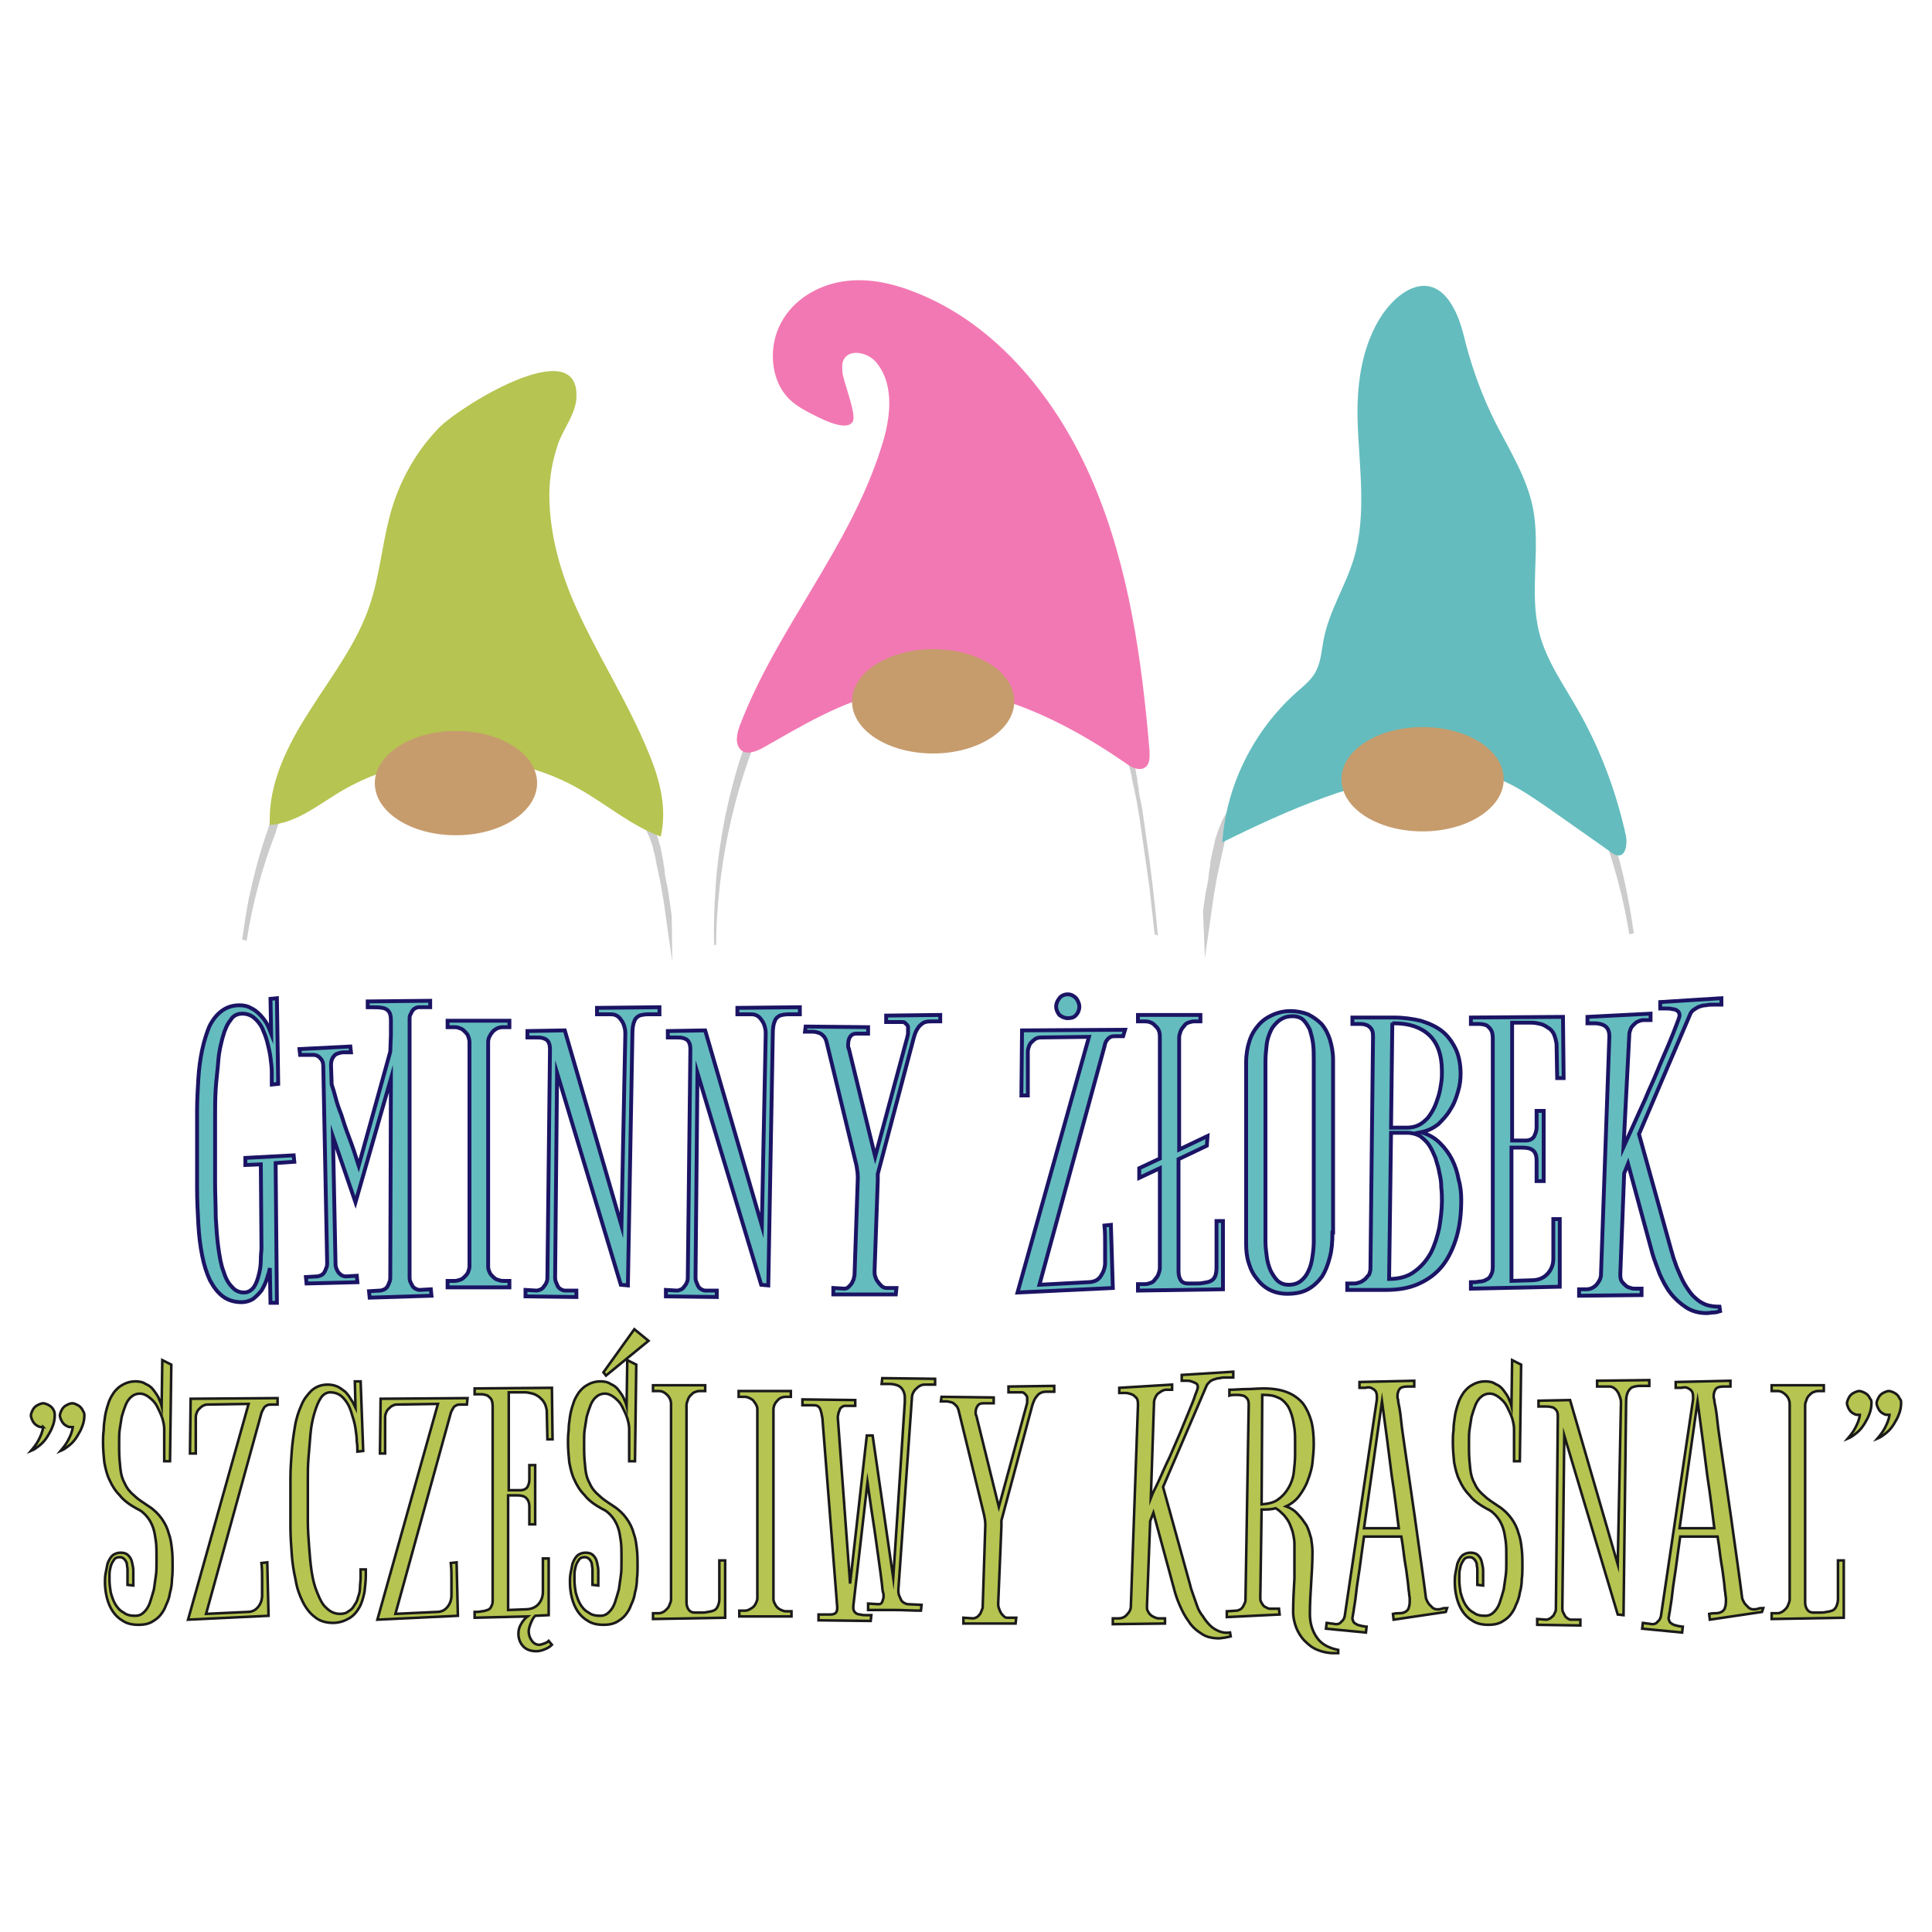 <?xml version="1.0" encoding="utf-8"?>
<!-- Generator: Adobe Illustrator 24.2.0, SVG Export Plug-In . SVG Version: 6.00 Build 0)  -->
<!DOCTYPE svg PUBLIC "-//W3C//DTD SVG 1.1//EN" "http://www.w3.org/Graphics/SVG/1.1/DTD/svg11.dtd">
<svg version="1.1" id="Warstwa_1" xmlns:x="http://ns.adobe.com/Extensibility/1.0/" xmlns:i="http://ns.adobe.com/AdobeIllustrator/10.0/" xmlns:graph="http://ns.adobe.com/Graphs/1.0/"
	 xmlns="http://www.w3.org/2000/svg" xmlns:xlink="http://www.w3.org/1999/xlink" x="0px" y="0px" width="300px" height="300px"
	 viewBox="0 0 300 300" style="enable-background:new 0 0 300 300;" xml:space="preserve">
<style type="text/css">
	.st0{fill:#FFFFFF;}
	.st1{fill:#B6C451;}
	.st2{fill:none;stroke:#1A1A1A;stroke-width:0.398;stroke-miterlimit:10;}
	.st3{fill:#64BCBE;}
	.st4{fill:none;stroke:#1B1464;stroke-width:0.598;stroke-miterlimit:10;}
	.st5{fill:#CCCCCC;}
	.st6{fill:#F278B3;}
	.st7{fill:#C69C6D;}
</style>
<rect y="0" class="st0" width="300" height="300"/>
<g>
	<path class="st1" d="M26.6,211.9l-0.2,15h-0.9c0-0.5,0-0.9,0-1.3c0-0.4,0-0.8,0-1.2c0-0.4,0-0.8,0-1.2c0-0.4,0-0.8,0-1.3
		c0-0.5-0.1-1-0.3-1.7c-0.2-0.6-0.5-1.2-0.8-1.8c-0.3-0.6-0.7-1-1.2-1.4c-0.5-0.4-1-0.6-1.5-0.6c-0.5,0-1,0.2-1.3,0.5
		c-0.4,0.3-0.7,0.8-0.9,1.3c-0.2,0.5-0.4,1.1-0.6,1.8c-0.1,0.6-0.2,1.3-0.3,1.9c-0.1,0.6-0.1,1.2-0.1,1.8c0,0.6,0,1,0,1.3
		c0,1.2,0.1,2.2,0.2,3.1c0.1,0.9,0.3,1.6,0.7,2.3c0.3,0.7,0.8,1.3,1.4,1.8c0.6,0.6,1.4,1.1,2.3,1.7c0.8,0.5,1.5,1.2,2,1.9
		c0.5,0.7,0.9,1.5,1.1,2.3c0.3,0.8,0.4,1.6,0.5,2.5c0.1,0.9,0.1,1.7,0.1,2.5c0,0.7,0,1.4-0.1,2.1c0,0.7-0.1,1.4-0.3,2.1
		c-0.1,0.7-0.3,1.3-0.6,1.9c-0.2,0.6-0.5,1.1-0.9,1.6c-0.4,0.5-0.9,0.8-1.4,1.1c-0.6,0.3-1.2,0.4-2,0.4c-1,0-1.8-0.2-2.4-0.6
		c-0.7-0.4-1.2-0.9-1.6-1.5c-0.4-0.6-0.7-1.3-0.9-2.1c-0.2-0.8-0.3-1.6-0.3-2.4c0-0.4,0-0.9,0.1-1.4c0.1-0.5,0.2-1,0.3-1.5
		c0.2-0.5,0.4-0.9,0.7-1.2c0.3-0.3,0.8-0.5,1.3-0.5c0.5,0,0.9,0.1,1.2,0.4c0.3,0.3,0.5,0.6,0.6,1.1c0.1,0.4,0.2,0.9,0.2,1.3
		c0,0.5,0,0.9,0,1.3v1l-0.9-0.1v-1.6c0-0.2,0-0.5,0-0.8c0-0.3-0.1-0.6-0.1-0.9c-0.1-0.3-0.2-0.5-0.4-0.7c-0.2-0.2-0.4-0.3-0.7-0.3
		c-0.4,0-0.7,0.1-0.9,0.4c-0.2,0.3-0.4,0.6-0.5,1c-0.1,0.4-0.2,0.8-0.2,1.2c0,0.4,0,0.8,0,1c0,0.6,0.1,1.3,0.2,1.9
		c0.2,0.7,0.4,1.3,0.7,1.8c0.3,0.5,0.7,1,1.3,1.3c0.5,0.4,1.1,0.5,1.8,0.5c0.6,0,1-0.2,1.4-0.6c0.4-0.4,0.7-0.9,0.9-1.5
		c0.2-0.6,0.4-1.3,0.6-2c0.1-0.7,0.2-1.4,0.3-2.1c0.1-0.7,0.1-1.3,0.1-1.9c0-0.6,0-1,0-1.3c0-0.7,0-1.5-0.1-2.2
		c-0.1-0.7-0.2-1.4-0.4-2c-0.2-0.6-0.5-1.2-0.9-1.7c-0.4-0.5-0.9-1-1.6-1.3c-1.1-0.6-2.1-1.3-2.7-2.1c-0.7-0.7-1.2-1.5-1.6-2.4
		c-0.4-0.8-0.6-1.7-0.8-2.7c-0.1-1-0.2-2-0.2-3.1c0-0.6,0-1.2,0.1-1.9c0-0.7,0.1-1.4,0.2-2.1c0.1-0.7,0.3-1.4,0.5-2
		c0.2-0.7,0.5-1.2,0.9-1.8c0.4-0.5,0.8-0.9,1.4-1.2c0.5-0.3,1.2-0.5,1.9-0.5c0.6,0,1.2,0.1,1.6,0.4c0.5,0.2,0.9,0.5,1.2,0.9
		c0.3,0.4,0.6,0.8,0.8,1.2c0.2,0.5,0.4,0.9,0.5,1.3l0.1-7.1L26.6,211.9L26.6,211.9z"/>
	<path class="st2" d="M26.6,211.9l-0.2,15h-0.9c0-0.5,0-0.9,0-1.3c0-0.4,0-0.8,0-1.2c0-0.4,0-0.8,0-1.2c0-0.4,0-0.8,0-1.3
		c0-0.5-0.1-1-0.3-1.7c-0.2-0.6-0.5-1.2-0.8-1.8c-0.3-0.6-0.7-1-1.2-1.4c-0.5-0.4-1-0.6-1.5-0.6c-0.5,0-1,0.2-1.3,0.5
		c-0.4,0.3-0.7,0.8-0.9,1.3c-0.2,0.5-0.4,1.1-0.6,1.8c-0.1,0.6-0.2,1.3-0.3,1.9c-0.1,0.6-0.1,1.2-0.1,1.8c0,0.6,0,1,0,1.3
		c0,1.2,0.1,2.2,0.2,3.1c0.1,0.9,0.3,1.6,0.7,2.3c0.3,0.7,0.8,1.3,1.4,1.8c0.6,0.6,1.4,1.1,2.3,1.7c0.8,0.5,1.5,1.2,2,1.9
		c0.5,0.7,0.9,1.5,1.1,2.3c0.3,0.8,0.4,1.6,0.5,2.5c0.1,0.9,0.1,1.7,0.1,2.5c0,0.7,0,1.4-0.1,2.1c0,0.7-0.1,1.4-0.3,2.1
		c-0.1,0.7-0.3,1.3-0.6,1.9c-0.2,0.6-0.5,1.1-0.9,1.6c-0.4,0.5-0.9,0.8-1.4,1.1c-0.6,0.3-1.2,0.4-2,0.4c-1,0-1.8-0.2-2.4-0.6
		c-0.7-0.4-1.2-0.9-1.6-1.5c-0.4-0.6-0.7-1.3-0.9-2.1c-0.2-0.8-0.3-1.6-0.3-2.4c0-0.4,0-0.9,0.1-1.4c0.1-0.5,0.2-1,0.3-1.5
		c0.2-0.5,0.4-0.9,0.7-1.2c0.3-0.3,0.8-0.5,1.3-0.5c0.5,0,0.9,0.1,1.2,0.4c0.3,0.3,0.5,0.6,0.6,1.1c0.1,0.4,0.2,0.9,0.2,1.3
		c0,0.5,0,0.9,0,1.3v1l-0.9-0.1v-1.6c0-0.2,0-0.5,0-0.8c0-0.3-0.1-0.6-0.1-0.9c-0.1-0.3-0.2-0.5-0.4-0.7c-0.2-0.2-0.4-0.3-0.7-0.3
		c-0.4,0-0.7,0.1-0.9,0.4c-0.2,0.3-0.4,0.6-0.5,1c-0.1,0.4-0.2,0.8-0.2,1.2c0,0.4,0,0.8,0,1c0,0.6,0.1,1.3,0.2,1.9
		c0.2,0.7,0.4,1.3,0.7,1.8c0.3,0.5,0.7,1,1.3,1.3c0.5,0.4,1.1,0.5,1.8,0.5c0.6,0,1-0.2,1.4-0.6c0.4-0.4,0.7-0.9,0.9-1.5
		c0.2-0.6,0.4-1.3,0.6-2c0.1-0.7,0.2-1.4,0.3-2.1c0.1-0.7,0.1-1.3,0.1-1.9c0-0.6,0-1,0-1.3c0-0.7,0-1.5-0.1-2.2
		c-0.1-0.7-0.2-1.4-0.4-2c-0.2-0.6-0.5-1.2-0.9-1.7c-0.4-0.5-0.9-1-1.6-1.3c-1.1-0.6-2.1-1.3-2.7-2.1c-0.7-0.7-1.2-1.5-1.6-2.4
		c-0.4-0.8-0.6-1.7-0.8-2.7c-0.1-1-0.2-2-0.2-3.1c0-0.6,0-1.2,0.1-1.9c0-0.7,0.1-1.4,0.2-2.1c0.1-0.7,0.3-1.4,0.5-2
		c0.2-0.7,0.5-1.2,0.9-1.8c0.4-0.5,0.8-0.9,1.4-1.2c0.5-0.3,1.2-0.5,1.9-0.5c0.6,0,1.2,0.1,1.6,0.4c0.5,0.2,0.9,0.5,1.2,0.9
		c0.3,0.4,0.6,0.8,0.8,1.2c0.2,0.5,0.4,0.9,0.5,1.3l0.1-7.1L26.6,211.9L26.6,211.9z"/>
	<path class="st1" d="M43.1,218.1h-0.9c-0.3,0-0.5,0-0.7,0.1c-0.2,0.1-0.4,0.2-0.5,0.4c-0.1,0.2-0.3,0.5-0.4,0.8l-8.6,31.2l6.4-0.3
		c0.8,0,1.3-0.3,1.7-0.8c0.4-0.5,0.6-1.1,0.6-1.8c0-0.8,0-1.7,0-2.5c0-0.8,0-1.6-0.1-2.5l0.9-0.1l0.2,8.3l-12.5,0.6l9.4-33.5
		l-6.4,0.1c-0.3,0-0.5,0.1-0.7,0.2c-0.2,0.1-0.4,0.3-0.6,0.5c-0.2,0.2-0.3,0.4-0.4,0.7c-0.1,0.3-0.1,0.5-0.1,0.7v5.5h-0.9l0.1-8.5
		l13.5-0.1L43.1,218.1L43.1,218.1z"/>
	<path class="st2" d="M43.1,218.1h-0.9c-0.3,0-0.5,0-0.7,0.1c-0.2,0.1-0.4,0.2-0.5,0.4c-0.1,0.2-0.3,0.5-0.4,0.8l-8.6,31.2l6.4-0.3
		c0.8,0,1.3-0.3,1.7-0.8c0.4-0.5,0.6-1.1,0.6-1.8c0-0.8,0-1.7,0-2.5c0-0.8,0-1.6-0.1-2.5l0.9-0.1l0.2,8.3l-12.5,0.6l9.4-33.5
		l-6.4,0.1c-0.3,0-0.5,0.1-0.7,0.2c-0.2,0.1-0.4,0.3-0.6,0.5c-0.2,0.2-0.3,0.4-0.4,0.7c-0.1,0.3-0.1,0.5-0.1,0.7v5.5h-0.9l0.1-8.5
		l13.5-0.1L43.1,218.1L43.1,218.1z"/>
	<path class="st1" d="M56.8,244.6c0,0.9-0.1,1.7-0.2,2.6c-0.2,0.9-0.4,1.7-0.8,2.4c-0.4,0.7-0.9,1.3-1.6,1.7
		c-0.7,0.4-1.5,0.7-2.5,0.7c-1.1,0-2.1-0.3-2.8-0.9c-0.8-0.6-1.4-1.4-1.9-2.4s-0.9-2.1-1.1-3.4c-0.3-1.3-0.5-2.6-0.6-4
		c-0.1-1.4-0.2-2.8-0.2-4.2c0-1.4,0-2.7,0-3.9c0-1.2,0-2.4,0-3.7c0-1.4,0.1-2.7,0.2-4.1c0.1-1.4,0.3-2.7,0.5-3.9
		c0.2-1.3,0.6-2.4,1-3.3c0.4-1,1-1.7,1.6-2.3c0.7-0.6,1.5-0.9,2.5-0.9c0.5,0,1,0.1,1.5,0.3c0.4,0.2,0.8,0.5,1.2,0.8
		c0.3,0.3,0.6,0.7,0.9,1.2c0.3,0.4,0.5,0.9,0.7,1.3l-0.1-4.1h0.9l0.4,10.8l-0.9,0.1c0-0.4,0-1-0.1-1.6c0-0.6-0.1-1.3-0.2-2
		c-0.1-0.7-0.3-1.4-0.5-2c-0.2-0.7-0.4-1.3-0.7-1.8c-0.3-0.5-0.7-1-1.1-1.3c-0.4-0.3-1-0.5-1.6-0.5c-0.6,0-1.1,0.3-1.5,0.9
		c-0.4,0.6-0.7,1.4-1,2.4c-0.3,1-0.5,2.1-0.6,3.3c-0.1,1.2-0.2,2.4-0.3,3.6c-0.1,1.2-0.1,2.4-0.1,3.4c0,1.1,0,2,0,2.7
		c0,1.1,0,2.4,0,3.7c0,1.3,0.1,2.7,0.2,4c0.1,1.3,0.2,2.6,0.4,3.9c0.2,1.3,0.5,2.4,0.9,3.3c0.4,1,0.8,1.8,1.4,2.3
		c0.6,0.6,1.3,0.9,2.1,0.9c0.5,0,1-0.1,1.3-0.4c0.4-0.2,0.7-0.5,0.9-0.9c0.3-0.4,0.5-0.8,0.6-1.3c0.2-0.5,0.3-1,0.3-1.5
		s0.1-1,0.1-1.5c0-0.5,0-0.9,0-1.3h0.8c0,0.2,0,0.3,0,0.5C56.8,244.3,56.8,244.4,56.8,244.6"/>
	<path class="st2" d="M56.8,244.6c0,0.9-0.1,1.7-0.2,2.6c-0.2,0.9-0.4,1.7-0.8,2.4c-0.4,0.7-0.9,1.3-1.6,1.7
		c-0.7,0.4-1.5,0.7-2.5,0.7c-1.1,0-2.1-0.3-2.8-0.9c-0.8-0.6-1.4-1.4-1.9-2.4s-0.9-2.1-1.1-3.4c-0.3-1.3-0.5-2.6-0.6-4
		c-0.1-1.4-0.2-2.8-0.2-4.2c0-1.4,0-2.7,0-3.9c0-1.2,0-2.4,0-3.7c0-1.4,0.1-2.7,0.2-4.1c0.1-1.4,0.3-2.7,0.5-3.9
		c0.2-1.3,0.6-2.4,1-3.3c0.4-1,1-1.7,1.6-2.3c0.7-0.6,1.5-0.9,2.5-0.9c0.5,0,1,0.1,1.5,0.3c0.4,0.2,0.8,0.5,1.2,0.8
		c0.3,0.3,0.6,0.7,0.9,1.2c0.3,0.4,0.5,0.9,0.7,1.3l-0.1-4.1h0.9l0.4,10.8l-0.9,0.1c0-0.4,0-1-0.1-1.6c0-0.6-0.1-1.3-0.2-2
		c-0.1-0.7-0.3-1.4-0.5-2c-0.2-0.7-0.4-1.3-0.7-1.8c-0.3-0.5-0.7-1-1.1-1.3c-0.4-0.3-1-0.5-1.6-0.5c-0.6,0-1.1,0.3-1.5,0.9
		c-0.4,0.6-0.7,1.4-1,2.4c-0.3,1-0.5,2.1-0.6,3.3c-0.1,1.2-0.2,2.4-0.3,3.6c-0.1,1.2-0.1,2.4-0.1,3.4c0,1.1,0,2,0,2.7
		c0,1.1,0,2.4,0,3.7c0,1.3,0.1,2.7,0.2,4c0.1,1.3,0.2,2.6,0.4,3.9c0.2,1.3,0.5,2.4,0.9,3.3c0.4,1,0.8,1.8,1.4,2.3
		c0.6,0.6,1.3,0.9,2.1,0.9c0.5,0,1-0.1,1.3-0.4c0.4-0.2,0.7-0.5,0.9-0.9c0.3-0.4,0.5-0.8,0.6-1.3c0.2-0.5,0.3-1,0.3-1.5
		s0.1-1,0.1-1.5c0-0.5,0-0.9,0-1.3h0.8c0,0.2,0,0.3,0,0.5C56.8,244.3,56.8,244.4,56.8,244.6z"/>
	<path class="st1" d="M72.5,218.1h-0.9c-0.3,0-0.5,0-0.7,0.1c-0.2,0.1-0.4,0.2-0.5,0.4s-0.3,0.5-0.4,0.8l-8.6,31.2l6.4-0.3
		c0.8,0,1.3-0.3,1.7-0.8c0.4-0.5,0.6-1.1,0.6-1.8c0-0.8,0-1.7,0-2.5s0-1.6-0.1-2.5l0.9-0.1l0.2,8.3l-12.5,0.6l9.4-33.5l-6.4,0.1
		c-0.3,0-0.5,0.1-0.7,0.2c-0.2,0.1-0.4,0.3-0.6,0.5c-0.2,0.2-0.3,0.4-0.4,0.7c-0.1,0.3-0.1,0.5-0.1,0.7v5.5H59l0.1-8.5l13.5-0.1
		L72.5,218.1L72.5,218.1z"/>
	<path class="st2" d="M72.5,218.1h-0.9c-0.3,0-0.5,0-0.7,0.1c-0.2,0.1-0.4,0.2-0.5,0.4s-0.3,0.5-0.4,0.8l-8.6,31.2l6.4-0.3
		c0.8,0,1.3-0.3,1.7-0.8c0.4-0.5,0.6-1.1,0.6-1.8c0-0.8,0-1.7,0-2.5s0-1.6-0.1-2.5l0.9-0.1l0.2,8.3l-12.5,0.6l9.4-33.5l-6.4,0.1
		c-0.3,0-0.5,0.1-0.7,0.2c-0.2,0.1-0.4,0.3-0.6,0.5c-0.2,0.2-0.3,0.4-0.4,0.7c-0.1,0.3-0.1,0.5-0.1,0.7v5.5H59l0.1-8.5l13.5-0.1
		L72.5,218.1L72.5,218.1z"/>
	<path class="st1" d="M85.7,255.4c-0.3,0.3-0.6,0.5-1.1,0.7c-0.5,0.2-0.9,0.3-1.3,0.3c-0.8,0-1.5-0.2-2-0.7c-0.5-0.5-0.8-1.2-0.8-2
		c0-0.5,0.1-1,0.4-1.5c0.3-0.5,0.6-0.9,1-1.2l-8.2,0.2v-0.9c0.4,0,0.7,0,1.1-0.1c0.3,0,0.6-0.1,0.9-0.2c0.3-0.1,0.5-0.3,0.6-0.6
		c0.2-0.3,0.2-0.6,0.2-1.1v-29.9c0-0.5-0.1-0.9-0.2-1.1c-0.2-0.3-0.4-0.4-0.6-0.6c-0.3-0.1-0.6-0.2-0.9-0.2c-0.3,0-0.7,0-1.1,0v-0.9
		l12-0.1l0.1,8H85l-0.1-4.5c-0.1-0.5-0.2-0.9-0.4-1.2c-0.2-0.4-0.5-0.6-0.8-0.9c-0.3-0.2-0.6-0.4-1-0.5s-0.8-0.2-1.2-0.2
		c-0.4,0-0.8,0-1.3,0c-0.4,0-0.8,0-1.2,0v15.2h1.8c0.5,0,0.9-0.2,1.1-0.5c0.2-0.4,0.3-0.7,0.3-1.2v-2.2h0.9v9.2h-0.9v-2.7
		c0-0.7-0.2-1.1-0.5-1.4c-0.3-0.3-0.8-0.4-1.4-0.4c-0.1,0-0.3,0-0.6,0c-0.3,0-0.5,0-0.8,0V250l2.6-0.1c0.8,0,1.5-0.2,2-0.7
		c0.5-0.5,0.8-1.2,0.8-2V242h0.9v8.8l-2.1,0.1c-0.3,0.3-0.5,0.7-0.7,1.2c-0.2,0.5-0.3,0.9-0.3,1.2c0,0.6,0.2,1.1,0.5,1.5
		c0.3,0.4,0.7,0.6,1.1,0.6c0.3,0,0.5-0.1,0.8-0.2c0.3-0.1,0.5-0.2,0.7-0.4L85.7,255.4z"/>
	<path class="st2" d="M85.7,255.4c-0.3,0.3-0.6,0.5-1.1,0.7c-0.5,0.2-0.9,0.3-1.3,0.3c-0.8,0-1.5-0.2-2-0.7c-0.5-0.5-0.8-1.2-0.8-2
		c0-0.5,0.1-1,0.4-1.5c0.3-0.5,0.6-0.9,1-1.2l-8.2,0.2v-0.9c0.4,0,0.7,0,1.1-0.1c0.3,0,0.6-0.1,0.9-0.2c0.3-0.1,0.5-0.3,0.6-0.6
		c0.2-0.3,0.2-0.6,0.2-1.1v-29.9c0-0.5-0.1-0.9-0.2-1.1c-0.2-0.3-0.4-0.4-0.6-0.6c-0.3-0.1-0.6-0.2-0.9-0.2c-0.3,0-0.7,0-1.1,0v-0.9
		l12-0.1l0.1,8H85l-0.1-4.5c-0.1-0.5-0.2-0.9-0.4-1.2c-0.2-0.4-0.5-0.6-0.8-0.9c-0.3-0.2-0.6-0.4-1-0.5s-0.8-0.2-1.2-0.2
		c-0.4,0-0.8,0-1.3,0c-0.4,0-0.8,0-1.2,0v15.2h1.8c0.5,0,0.9-0.2,1.1-0.5c0.2-0.4,0.3-0.7,0.3-1.2v-2.2h0.9v9.2h-0.9v-2.7
		c0-0.7-0.2-1.1-0.5-1.4c-0.3-0.3-0.8-0.4-1.4-0.4c-0.1,0-0.3,0-0.6,0c-0.3,0-0.5,0-0.8,0V250l2.6-0.1c0.8,0,1.5-0.2,2-0.7
		c0.5-0.5,0.8-1.2,0.8-2V242h0.9v8.8l-2.1,0.1c-0.3,0.3-0.5,0.7-0.7,1.2c-0.2,0.5-0.3,0.9-0.3,1.2c0,0.6,0.2,1.1,0.5,1.5
		c0.3,0.4,0.7,0.6,1.1,0.6c0.3,0,0.5-0.1,0.8-0.2c0.3-0.1,0.5-0.2,0.7-0.4L85.7,255.4z"/>
	<path class="st1" d="M98.8,211.9l-0.2,15h-0.9c0-0.5,0-0.9,0-1.3c0-0.4,0-0.8,0-1.2c0-0.4,0-0.8,0-1.2c0-0.4,0-0.8,0-1.3
		c0-0.5-0.1-1-0.3-1.7c-0.2-0.6-0.5-1.2-0.8-1.8c-0.3-0.6-0.7-1-1.2-1.4c-0.5-0.4-1-0.6-1.5-0.6c-0.5,0-1,0.2-1.3,0.5
		c-0.4,0.3-0.7,0.8-0.9,1.3c-0.2,0.5-0.4,1.1-0.6,1.8c-0.1,0.6-0.2,1.3-0.3,1.9c-0.1,0.6-0.1,1.2-0.1,1.8c0,0.6,0,1,0,1.3
		c0,1.2,0.1,2.2,0.2,3.1c0.1,0.9,0.3,1.6,0.7,2.3c0.3,0.7,0.8,1.3,1.4,1.8c0.6,0.6,1.4,1.1,2.3,1.7c0.8,0.5,1.5,1.2,2,1.9
		c0.5,0.7,0.9,1.5,1.1,2.3c0.3,0.8,0.4,1.6,0.5,2.5c0.1,0.9,0.1,1.7,0.1,2.5c0,0.7,0,1.4-0.1,2.1c0,0.7-0.1,1.4-0.3,2.1
		c-0.1,0.7-0.3,1.3-0.6,1.9c-0.2,0.6-0.5,1.1-0.9,1.6c-0.4,0.5-0.9,0.8-1.4,1.1c-0.6,0.3-1.2,0.4-2,0.4c-1,0-1.8-0.2-2.4-0.6
		c-0.7-0.4-1.2-0.9-1.6-1.5c-0.4-0.6-0.7-1.3-0.9-2.1c-0.2-0.8-0.3-1.6-0.3-2.4c0-0.4,0-0.9,0.1-1.4c0.1-0.5,0.2-1,0.3-1.5
		c0.2-0.5,0.4-0.9,0.7-1.2c0.3-0.3,0.8-0.5,1.3-0.5c0.5,0,0.9,0.1,1.2,0.4c0.3,0.3,0.5,0.6,0.6,1.1c0.1,0.4,0.2,0.9,0.2,1.3
		c0,0.5,0,0.9,0,1.3v1l-0.9-0.1v-1.6c0-0.2,0-0.5,0-0.8c0-0.3-0.1-0.6-0.1-0.9c-0.1-0.3-0.2-0.5-0.4-0.7c-0.2-0.2-0.4-0.3-0.7-0.3
		c-0.4,0-0.7,0.1-0.9,0.4c-0.2,0.3-0.4,0.6-0.5,1c-0.1,0.4-0.2,0.8-0.2,1.2c0,0.4,0,0.8,0,1c0,0.6,0.1,1.3,0.2,1.9
		c0.2,0.7,0.4,1.3,0.7,1.8c0.3,0.5,0.7,1,1.3,1.3c0.5,0.4,1.1,0.5,1.8,0.5c0.6,0,1-0.2,1.4-0.6c0.4-0.4,0.7-0.9,0.9-1.5
		c0.2-0.6,0.4-1.3,0.6-2c0.1-0.7,0.2-1.4,0.3-2.1c0.1-0.7,0.1-1.3,0.1-1.9c0-0.6,0-1,0-1.3c0-0.7,0-1.5-0.1-2.2
		c-0.1-0.7-0.2-1.4-0.4-2c-0.2-0.6-0.5-1.2-0.9-1.7c-0.4-0.5-0.9-1-1.6-1.3c-1.1-0.6-2.1-1.3-2.7-2.1c-0.7-0.7-1.2-1.5-1.6-2.4
		c-0.4-0.8-0.6-1.7-0.8-2.7c-0.1-1-0.2-2-0.2-3.1c0-0.6,0-1.2,0.1-1.9c0-0.7,0.1-1.4,0.2-2.1c0.1-0.7,0.3-1.4,0.5-2
		c0.2-0.7,0.5-1.2,0.9-1.8c0.4-0.5,0.8-0.9,1.4-1.2c0.5-0.3,1.2-0.5,1.9-0.5c0.6,0,1.2,0.1,1.6,0.4c0.5,0.2,0.9,0.5,1.2,0.9
		c0.3,0.4,0.6,0.8,0.8,1.2c0.2,0.5,0.4,0.9,0.5,1.3l0.1-7.1L98.8,211.9L98.8,211.9L98.8,211.9z M98.5,206.4l2.2,1.8l-6.6,5.4
		l-0.4-0.5L98.5,206.4z"/>
	<path class="st2" d="M98.8,211.9l-0.2,15h-0.9c0-0.5,0-0.9,0-1.3c0-0.4,0-0.8,0-1.2c0-0.4,0-0.8,0-1.2c0-0.4,0-0.8,0-1.3
		c0-0.5-0.1-1-0.3-1.7c-0.2-0.6-0.5-1.2-0.8-1.8c-0.3-0.6-0.7-1-1.2-1.4c-0.5-0.4-1-0.6-1.5-0.6c-0.5,0-1,0.2-1.3,0.5
		c-0.4,0.3-0.7,0.8-0.9,1.3c-0.2,0.5-0.4,1.1-0.6,1.8c-0.1,0.6-0.2,1.3-0.3,1.9c-0.1,0.6-0.1,1.2-0.1,1.8c0,0.6,0,1,0,1.3
		c0,1.2,0.1,2.2,0.2,3.1c0.1,0.9,0.3,1.6,0.7,2.3c0.3,0.7,0.8,1.3,1.4,1.8c0.6,0.6,1.4,1.1,2.3,1.7c0.8,0.5,1.5,1.2,2,1.9
		c0.5,0.7,0.9,1.5,1.1,2.3c0.3,0.8,0.4,1.6,0.5,2.5c0.1,0.9,0.1,1.7,0.1,2.5c0,0.7,0,1.4-0.1,2.1c0,0.7-0.1,1.4-0.3,2.1
		c-0.1,0.7-0.3,1.3-0.6,1.9c-0.2,0.6-0.5,1.1-0.9,1.6c-0.4,0.5-0.9,0.8-1.4,1.1c-0.6,0.3-1.2,0.4-2,0.4c-1,0-1.8-0.2-2.4-0.6
		c-0.7-0.4-1.2-0.9-1.6-1.5c-0.4-0.6-0.7-1.3-0.9-2.1c-0.2-0.8-0.3-1.6-0.3-2.4c0-0.4,0-0.9,0.1-1.4c0.1-0.5,0.2-1,0.3-1.5
		c0.2-0.5,0.4-0.9,0.7-1.2c0.3-0.3,0.8-0.5,1.3-0.5c0.5,0,0.9,0.1,1.2,0.4c0.3,0.3,0.5,0.6,0.6,1.1c0.1,0.4,0.2,0.9,0.2,1.3
		c0,0.5,0,0.9,0,1.3v1l-0.9-0.1v-1.6c0-0.2,0-0.5,0-0.8c0-0.3-0.1-0.6-0.1-0.9c-0.1-0.3-0.2-0.5-0.4-0.7c-0.2-0.2-0.4-0.3-0.7-0.3
		c-0.4,0-0.7,0.1-0.9,0.4c-0.2,0.3-0.4,0.6-0.5,1c-0.1,0.4-0.2,0.8-0.2,1.2c0,0.4,0,0.8,0,1c0,0.6,0.1,1.3,0.2,1.9
		c0.2,0.7,0.4,1.3,0.7,1.8c0.3,0.5,0.7,1,1.3,1.3c0.5,0.4,1.1,0.5,1.8,0.5c0.6,0,1-0.2,1.4-0.6c0.4-0.4,0.7-0.9,0.9-1.5
		c0.2-0.6,0.4-1.3,0.6-2c0.1-0.7,0.2-1.4,0.3-2.1c0.1-0.7,0.1-1.3,0.1-1.9c0-0.6,0-1,0-1.3c0-0.7,0-1.5-0.1-2.2
		c-0.1-0.7-0.2-1.4-0.4-2c-0.2-0.6-0.5-1.2-0.9-1.7c-0.4-0.5-0.9-1-1.6-1.3c-1.1-0.6-2.1-1.3-2.7-2.1c-0.7-0.7-1.2-1.5-1.6-2.4
		c-0.4-0.8-0.6-1.7-0.8-2.7c-0.1-1-0.2-2-0.2-3.1c0-0.6,0-1.2,0.1-1.9c0-0.7,0.1-1.4,0.2-2.1c0.1-0.7,0.3-1.4,0.5-2
		c0.2-0.7,0.5-1.2,0.9-1.8c0.4-0.5,0.8-0.9,1.4-1.2c0.5-0.3,1.2-0.5,1.9-0.5c0.6,0,1.2,0.1,1.6,0.4c0.5,0.2,0.9,0.5,1.2,0.9
		c0.3,0.4,0.6,0.8,0.8,1.2c0.2,0.5,0.4,0.9,0.5,1.3l0.1-7.1L98.8,211.9L98.8,211.9L98.8,211.9z M98.5,206.4l2.2,1.8l-6.6,5.4
		l-0.4-0.5L98.5,206.4z"/>
	<path class="st1" d="M112.6,251.2l-11.2,0.2v-0.9h0.9c0.3,0,0.5-0.1,0.7-0.2c0.2-0.1,0.4-0.3,0.6-0.5s0.3-0.4,0.4-0.7
		c0.1-0.2,0.2-0.5,0.2-0.7v-30.4c0-0.5-0.2-1-0.6-1.4c-0.4-0.4-0.8-0.6-1.3-0.6h-0.9v-0.9h8.1v0.9h-0.9c-0.3,0-0.5,0.1-0.8,0.2
		c-0.2,0.1-0.4,0.3-0.6,0.5c-0.2,0.2-0.3,0.4-0.4,0.7c-0.1,0.3-0.2,0.5-0.2,0.8v30.6c0,0.4,0.1,0.8,0.3,1.1c0.2,0.3,0.5,0.5,1,0.5
		c0.3,0,0.7,0,1,0c0.3,0,0.6,0,1-0.1c0.7-0.1,1.1-0.2,1.4-0.6c0.2-0.3,0.4-0.8,0.4-1.4v-6h0.9L112.6,251.2L112.6,251.2z"/>
	<path class="st2" d="M112.6,251.2l-11.2,0.2v-0.9h0.9c0.3,0,0.5-0.1,0.7-0.2c0.2-0.1,0.4-0.3,0.6-0.5s0.3-0.4,0.4-0.7
		c0.1-0.2,0.2-0.5,0.2-0.7v-30.4c0-0.5-0.2-1-0.6-1.4c-0.4-0.4-0.8-0.6-1.3-0.6h-0.9v-0.9h8.1v0.9h-0.9c-0.3,0-0.5,0.1-0.8,0.2
		c-0.2,0.1-0.4,0.3-0.6,0.5c-0.2,0.2-0.3,0.4-0.4,0.7c-0.1,0.3-0.2,0.5-0.2,0.8v30.6c0,0.4,0.1,0.8,0.3,1.1c0.2,0.3,0.5,0.5,1,0.5
		c0.3,0,0.7,0,1,0c0.3,0,0.6,0,1-0.1c0.7-0.1,1.1-0.2,1.4-0.6c0.2-0.3,0.4-0.8,0.4-1.4v-6h0.9L112.6,251.2L112.6,251.2z"/>
	<path class="st1" d="M122.9,251h-8.1v-0.9h0.9c0.3,0,0.5-0.1,0.7-0.2c0.2-0.1,0.5-0.3,0.6-0.4c0.2-0.2,0.3-0.4,0.4-0.6
		c0.1-0.2,0.2-0.5,0.2-0.7v-29.4c0-0.3-0.1-0.5-0.2-0.7c-0.1-0.2-0.3-0.4-0.4-0.6c-0.2-0.2-0.4-0.3-0.6-0.4
		c-0.2-0.1-0.5-0.2-0.7-0.2h-1V216h8.1v0.9H122c-0.5,0-1,0.2-1.3,0.6c-0.4,0.4-0.6,0.9-0.6,1.4v29.4c0,0.3,0.1,0.5,0.2,0.7
		c0.1,0.2,0.2,0.4,0.4,0.6c0.2,0.2,0.4,0.3,0.6,0.4c0.2,0.1,0.5,0.2,0.7,0.2h0.9L122.9,251L122.9,251z"/>
	<path class="st2" d="M122.9,251h-8.1v-0.9h0.9c0.3,0,0.5-0.1,0.7-0.2c0.2-0.1,0.5-0.3,0.6-0.4c0.2-0.2,0.3-0.4,0.4-0.6
		c0.1-0.2,0.2-0.5,0.2-0.7v-29.4c0-0.3-0.1-0.5-0.2-0.7c-0.1-0.2-0.3-0.4-0.4-0.6c-0.2-0.2-0.4-0.3-0.6-0.4
		c-0.2-0.1-0.5-0.2-0.7-0.2h-1V216h8.1v0.9H122c-0.5,0-1,0.2-1.3,0.6c-0.4,0.4-0.6,0.9-0.6,1.4v29.4c0,0.3,0.1,0.5,0.2,0.7
		c0.1,0.2,0.2,0.4,0.4,0.6c0.2,0.2,0.4,0.3,0.6,0.4c0.2,0.1,0.5,0.2,0.7,0.2h0.9L122.9,251L122.9,251z"/>
	<path class="st1" d="M145.2,214.1v0.9h-1.6c-0.6,0-1,0.3-1.4,0.7c-0.4,0.4-0.6,0.9-0.6,1.4l-2.1,29.7v0.2c0,0.2,0,0.4,0.1,0.7
		c0.1,0.2,0.2,0.5,0.3,0.7c0.1,0.2,0.3,0.4,0.5,0.5c0.2,0.1,0.4,0.2,0.6,0.2l2.1,0.1l-0.1,0.9c-1.4,0-2.7-0.1-4.1-0.1
		c-1.4,0-2.7,0-4.1,0V249l1.6,0.1c0.3,0,0.5-0.1,0.6-0.4c0.1-0.3,0.2-0.5,0.2-0.8c0,0,0-0.1,0-0.1c0-0.1,0-0.3-0.1-0.6
		c-0.1-0.3-0.1-0.9-0.2-1.6c-0.1-0.7-0.2-1.7-0.4-3c-0.2-1.3-0.4-3-0.7-5c-0.3-2-0.7-4.5-1.1-7.4l-2.2,19.2v0.2
		c0,0.4,0.1,0.6,0.3,0.8c0.2,0.2,0.5,0.3,0.8,0.3c0.3,0.1,0.6,0.1,0.9,0.1c0.3,0,0.6,0,0.8,0l-0.1,0.9l-8.1-0.1v-0.9h1.8
		c0.8,0,1.1-0.3,1.1-1c0,0,0-0.1,0-0.1c0,0,0-0.1,0-0.1l-2.3-29.3c-0.1-0.6-0.2-1-0.3-1.3c-0.1-0.3-0.3-0.5-0.5-0.6
		c-0.2-0.1-0.5-0.1-0.9-0.1c-0.4,0-0.8,0-1.4,0v-0.9l8.2,0.1v0.9h-1.6c-0.2,0-0.4,0.1-0.5,0.2c-0.1,0.1-0.3,0.2-0.3,0.4
		c-0.1,0.2-0.1,0.3-0.2,0.5c0,0.2-0.1,0.4-0.1,0.5v0.3l1.9,25.7l2.6-23h0.9l3.2,22.1l1.8-27.3V217c0-0.6-0.2-1-0.4-1.3
		c-0.2-0.3-0.5-0.5-0.8-0.6c-0.3-0.1-0.7-0.2-1.1-0.2c-0.4,0-0.8,0-1.3,0l0.1-0.9L145.2,214.1L145.2,214.1z"/>
	<path class="st2" d="M145.2,214.1v0.9h-1.6c-0.6,0-1,0.3-1.4,0.7c-0.4,0.4-0.6,0.9-0.6,1.4l-2.1,29.7v0.2c0,0.2,0,0.4,0.1,0.7
		c0.1,0.2,0.2,0.5,0.3,0.7c0.1,0.2,0.3,0.4,0.5,0.5c0.2,0.1,0.4,0.2,0.6,0.2l2.1,0.1l-0.1,0.9c-1.4,0-2.7-0.1-4.1-0.1
		c-1.4,0-2.7,0-4.1,0V249l1.6,0.1c0.3,0,0.5-0.1,0.6-0.4c0.1-0.3,0.2-0.5,0.2-0.8c0,0,0-0.1,0-0.1c0-0.1,0-0.3-0.1-0.6
		c-0.1-0.3-0.1-0.9-0.2-1.6c-0.1-0.7-0.2-1.7-0.4-3c-0.2-1.3-0.4-3-0.7-5c-0.3-2-0.7-4.5-1.1-7.4l-2.2,19.2v0.2
		c0,0.4,0.1,0.6,0.3,0.8c0.2,0.2,0.5,0.3,0.8,0.3c0.3,0.1,0.6,0.1,0.9,0.1c0.3,0,0.6,0,0.8,0l-0.1,0.9l-8.1-0.1v-0.9h1.8
		c0.8,0,1.1-0.3,1.1-1c0,0,0-0.1,0-0.1c0,0,0-0.1,0-0.1l-2.3-29.3c-0.1-0.6-0.2-1-0.3-1.3c-0.1-0.3-0.3-0.5-0.5-0.6
		c-0.2-0.1-0.5-0.1-0.9-0.1c-0.4,0-0.8,0-1.4,0v-0.9l8.2,0.1v0.9h-1.6c-0.2,0-0.4,0.1-0.5,0.2c-0.1,0.1-0.3,0.2-0.3,0.4
		c-0.1,0.2-0.1,0.3-0.2,0.5c0,0.2-0.1,0.4-0.1,0.5v0.3l1.9,25.7l2.6-23h0.9l3.2,22.1l1.8-27.3V217c0-0.6-0.2-1-0.4-1.3
		c-0.2-0.3-0.5-0.5-0.8-0.6c-0.3-0.1-0.7-0.2-1.1-0.2c-0.4,0-0.8,0-1.3,0l0.1-0.9L145.2,214.1L145.2,214.1z"/>
	<path class="st1" d="M159.4,218.2c0-0.1,0.1-0.3,0.1-0.4c0-0.1,0-0.3,0-0.4c0-0.1,0-0.3,0-0.4c0-0.1-0.1-0.3-0.2-0.4
		c-0.1-0.1-0.2-0.2-0.3-0.3c-0.1-0.1-0.3-0.1-0.4-0.1h-2v-0.9l7.1-0.1v0.9c-0.4,0-0.7,0-1,0c-0.3,0-0.6,0-0.9,0.1s-0.6,0.3-0.8,0.6
		c-0.3,0.3-0.5,0.8-0.7,1.4l-4.8,17.9v0.9L155,249c0,0.2,0,0.4,0.1,0.7c0.1,0.3,0.2,0.5,0.3,0.7c0.1,0.2,0.3,0.4,0.5,0.6
		c0.2,0.2,0.4,0.2,0.6,0.2h1.3l-0.1,0.9h-8.1v-0.9l1.5,0.1c0.2,0,0.4-0.1,0.6-0.2c0.2-0.1,0.3-0.3,0.5-0.5c0.1-0.2,0.2-0.4,0.3-0.7
		c0.1-0.2,0.1-0.4,0.1-0.6l0.4-12.5c0-0.6-0.1-1.1-0.2-1.6l-3.9-16c-0.1-0.4-0.2-0.7-0.4-0.9c-0.2-0.2-0.4-0.4-0.6-0.5
		c-0.2-0.1-0.5-0.1-0.8-0.2c-0.3,0-0.6,0-1,0l0.1-0.7l8.1,0.1v0.9h-1.6c-0.4,0-0.7,0.1-0.9,0.4c-0.2,0.3-0.3,0.6-0.3,1v0.2
		c0,0.1,0,0.2,0.1,0.3l3.5,14.2L159.4,218.2z"/>
	<path class="st2" d="M159.4,218.2c0-0.1,0.1-0.3,0.1-0.4c0-0.1,0-0.3,0-0.4c0-0.1,0-0.3,0-0.4c0-0.1-0.1-0.3-0.2-0.4
		c-0.1-0.1-0.2-0.2-0.3-0.3c-0.1-0.1-0.3-0.1-0.4-0.1h-2v-0.9l7.1-0.1v0.9c-0.4,0-0.7,0-1,0c-0.3,0-0.6,0-0.9,0.1s-0.6,0.3-0.8,0.6
		c-0.3,0.3-0.5,0.8-0.7,1.4l-4.8,17.9v0.9L155,249c0,0.2,0,0.4,0.1,0.7c0.1,0.3,0.2,0.5,0.3,0.7c0.1,0.2,0.3,0.4,0.5,0.6
		c0.2,0.2,0.4,0.2,0.6,0.2h1.3l-0.1,0.9h-8.1v-0.9l1.5,0.1c0.2,0,0.4-0.1,0.6-0.2c0.2-0.1,0.3-0.3,0.5-0.5c0.1-0.2,0.2-0.4,0.3-0.7
		c0.1-0.2,0.1-0.4,0.1-0.6l0.4-12.5c0-0.6-0.1-1.1-0.2-1.6l-3.9-16c-0.1-0.4-0.2-0.7-0.4-0.9c-0.2-0.2-0.4-0.4-0.6-0.5
		c-0.2-0.1-0.5-0.1-0.8-0.2c-0.3,0-0.6,0-1,0l0.1-0.7l8.1,0.1v0.9h-1.6c-0.4,0-0.7,0.1-0.9,0.4c-0.2,0.3-0.3,0.6-0.3,1v0.2
		c0,0.1,0,0.2,0.1,0.3l3.5,14.2L159.4,218.2z"/>
	<path class="st1" d="M178.7,232.6c0.3-0.8,0.8-1.7,1.3-2.8c0.5-1.1,1-2.3,1.6-3.5c0.5-1.2,1.1-2.5,1.6-3.7c0.5-1.2,1-2.4,1.4-3.4
		c0.4-1,0.8-1.9,1-2.6c0.3-0.7,0.4-1.1,0.4-1.2c0-0.3-0.1-0.5-0.3-0.6c-0.2-0.1-0.4-0.2-0.7-0.3c-0.3-0.1-0.5-0.1-0.8-0.1h-0.7v-0.9
		l8-0.5v0.9h-1.2c-0.3,0-0.6,0-0.9,0.1c-0.3,0-0.6,0.1-0.9,0.2c-0.3,0.1-0.5,0.2-0.7,0.4c-0.2,0.2-0.4,0.4-0.5,0.7l-6.7,15.6
		l4.2,15.2c0.1,0.5,0.3,1,0.5,1.6c0.2,0.6,0.4,1.1,0.6,1.7c0.2,0.6,0.5,1.1,0.9,1.6c0.3,0.5,0.7,1,1.1,1.4c0.4,0.4,0.9,0.7,1.4,0.9
		c0.5,0.2,1.1,0.3,1.7,0.2l0.1,0.6c-0.3,0.1-0.6,0.1-0.9,0.2c-0.3,0-0.6,0.1-0.9,0.1c-1,0-2-0.2-2.7-0.7c-0.8-0.5-1.5-1.1-2-1.9
		c-0.6-0.8-1-1.6-1.4-2.5c-0.4-0.9-0.7-1.8-0.9-2.6l-3.2-11.8l-0.5,1.3l-0.5,13.2c0,0.3,0,0.5,0.1,0.7c0.1,0.2,0.2,0.4,0.4,0.6
		c0.2,0.2,0.4,0.3,0.6,0.4c0.2,0.1,0.5,0.2,0.7,0.2h1v0.8l-8.1,0.1v-0.9h0.9c0.5,0,1-0.2,1.3-0.6c0.4-0.4,0.6-0.8,0.6-1.3l1.1-31.1
		V218c0-0.5-0.1-0.8-0.3-1c-0.2-0.2-0.4-0.4-0.7-0.5c-0.3-0.1-0.6-0.2-0.9-0.2c-0.3,0-0.7,0-1,0v-0.8l8.2-0.5v0.8h-0.9
		c-0.3,0-0.5,0.1-0.7,0.2c-0.2,0.1-0.4,0.3-0.6,0.4c-0.2,0.2-0.3,0.4-0.4,0.6c-0.1,0.2-0.2,0.5-0.2,0.7L178.7,232.6z"/>
	<path class="st2" d="M178.7,232.6c0.3-0.8,0.8-1.7,1.3-2.8c0.5-1.1,1-2.3,1.6-3.5c0.5-1.2,1.1-2.5,1.6-3.7c0.5-1.2,1-2.4,1.4-3.4
		c0.4-1,0.8-1.9,1-2.6c0.3-0.7,0.4-1.1,0.4-1.2c0-0.3-0.1-0.5-0.3-0.6c-0.2-0.1-0.4-0.2-0.7-0.3c-0.3-0.1-0.5-0.1-0.8-0.1h-0.7v-0.9
		l8-0.5v0.9h-1.2c-0.3,0-0.6,0-0.9,0.1c-0.3,0-0.6,0.1-0.9,0.2c-0.3,0.1-0.5,0.2-0.7,0.4c-0.2,0.2-0.4,0.4-0.5,0.7l-6.7,15.6
		l4.2,15.2c0.1,0.5,0.3,1,0.5,1.6c0.2,0.6,0.4,1.1,0.6,1.7c0.2,0.6,0.5,1.1,0.9,1.6c0.3,0.5,0.7,1,1.1,1.4c0.4,0.4,0.9,0.7,1.4,0.9
		c0.5,0.2,1.1,0.3,1.7,0.2l0.1,0.6c-0.3,0.1-0.6,0.1-0.9,0.2c-0.3,0-0.6,0.1-0.9,0.1c-1,0-2-0.2-2.7-0.7c-0.8-0.5-1.5-1.1-2-1.9
		c-0.6-0.8-1-1.6-1.4-2.5c-0.4-0.9-0.7-1.8-0.9-2.6l-3.2-11.8l-0.5,1.3l-0.5,13.2c0,0.3,0,0.5,0.1,0.7c0.1,0.2,0.2,0.4,0.4,0.6
		c0.2,0.2,0.4,0.3,0.6,0.4c0.2,0.1,0.5,0.2,0.7,0.2h1v0.8l-8.1,0.1v-0.9h0.9c0.5,0,1-0.2,1.3-0.6c0.4-0.4,0.6-0.8,0.6-1.3l1.1-31.1
		V218c0-0.5-0.1-0.8-0.3-1c-0.2-0.2-0.4-0.4-0.7-0.5c-0.3-0.1-0.6-0.2-0.9-0.2c-0.3,0-0.7,0-1,0v-0.8l8.2-0.5v0.8h-0.9
		c-0.3,0-0.5,0.1-0.7,0.2c-0.2,0.1-0.4,0.3-0.6,0.4c-0.2,0.2-0.3,0.4-0.4,0.6c-0.1,0.2-0.2,0.5-0.2,0.7L178.7,232.6z"/>
	<path class="st1" d="M201,239.7c0-0.5-0.1-1-0.2-1.5c-0.1-0.5-0.3-1-0.5-1.5c-0.2-0.5-0.5-0.9-0.9-1.4c-0.4-0.4-0.8-0.8-1.3-1.1
		c-0.7,0.2-1.4,0.2-2.2,0.2l-0.2,13.7c0,0.2,0,0.4,0.1,0.6c0.1,0.2,0.2,0.4,0.3,0.5c0.1,0.2,0.3,0.3,0.5,0.4
		c0.2,0.1,0.4,0.2,0.6,0.2c0.2,0,0.5,0,0.7,0c0.2,0,0.5,0,0.7,0l0.1,0.9l-8.2,0.4v-0.9l1.5-0.1c0.2,0,0.4-0.1,0.6-0.2
		c0.2-0.1,0.3-0.3,0.4-0.4c0.1-0.2,0.2-0.4,0.3-0.6c0.1-0.2,0.1-0.4,0.1-0.6l0.5-30.2c0-0.5-0.1-0.8-0.3-1c-0.2-0.2-0.4-0.4-0.7-0.4
		c-0.3-0.1-0.6-0.1-1-0.1c-0.4,0-0.7,0-1,0.1v-0.9c0.9,0,1.8-0.1,2.6-0.1c0.9,0,1.8-0.1,2.7-0.1c1.5,0,2.7,0.2,3.7,0.6
		c1,0.4,1.8,1,2.4,1.7c0.6,0.8,1,1.7,1.3,2.7c0.3,1.1,0.4,2.3,0.4,3.7c0,0.9-0.1,1.8-0.2,2.8c-0.1,1-0.4,1.9-0.7,2.7
		c-0.3,0.9-0.8,1.7-1.3,2.4c-0.5,0.7-1.2,1.3-2.1,1.7c0.8,0.3,1.4,0.7,1.9,1.3c0.5,0.5,0.9,1.1,1.3,1.7c0.3,0.6,0.5,1.3,0.7,2
		c0.1,0.7,0.2,1.4,0.2,2.1c0,1.6-0.1,3.2-0.2,4.8c-0.1,1.6-0.2,3.2-0.2,4.8c0,1.5,0.4,2.7,1.1,3.7c0.7,1,1.8,1.6,3.3,1.9v0.5
		c-0.1,0-0.3,0-0.4,0c-0.1,0-0.2,0-0.3,0c-0.9,0-1.8-0.2-2.5-0.5c-0.8-0.3-1.4-0.8-2-1.4c-0.6-0.6-1-1.3-1.3-2
		c-0.3-0.8-0.5-1.6-0.5-2.5c0-1.8,0.1-3.5,0.2-5.2C201,243.3,201,241.5,201,239.7 M195.9,233.6c1.1-0.1,2-0.3,2.6-0.8
		c0.7-0.5,1.2-1.1,1.6-1.8c0.4-0.7,0.7-1.5,0.8-2.4c0.1-0.9,0.2-1.8,0.2-2.7c0-0.6,0-1.3,0-2c0-0.7,0-1.4-0.1-2.1
		c-0.1-0.7-0.2-1.3-0.4-2c-0.2-0.6-0.4-1.2-0.8-1.7c-0.4-0.5-0.8-0.9-1.4-1.1c-0.6-0.3-1.3-0.4-2.2-0.4h-0.2L195.9,233.6z"/>
	<path class="st2" d="M201,239.7c0-0.5-0.1-1-0.2-1.5c-0.1-0.5-0.3-1-0.5-1.5c-0.2-0.5-0.5-0.9-0.9-1.4c-0.4-0.4-0.8-0.8-1.3-1.1
		c-0.7,0.2-1.4,0.2-2.2,0.2l-0.2,13.7c0,0.2,0,0.4,0.1,0.6c0.1,0.2,0.2,0.4,0.3,0.5c0.1,0.2,0.3,0.3,0.5,0.4
		c0.2,0.1,0.4,0.2,0.6,0.2c0.2,0,0.5,0,0.7,0c0.2,0,0.5,0,0.7,0l0.1,0.9l-8.2,0.4v-0.9l1.5-0.1c0.2,0,0.4-0.1,0.6-0.2
		c0.2-0.1,0.3-0.3,0.4-0.4c0.1-0.2,0.2-0.4,0.3-0.6c0.1-0.2,0.1-0.4,0.1-0.6l0.5-30.2c0-0.5-0.1-0.8-0.3-1c-0.2-0.2-0.4-0.4-0.7-0.4
		c-0.3-0.1-0.6-0.1-1-0.1c-0.4,0-0.7,0-1,0.1v-0.9c0.9,0,1.8-0.1,2.6-0.1c0.9,0,1.8-0.1,2.7-0.1c1.5,0,2.7,0.2,3.7,0.6
		c1,0.4,1.8,1,2.4,1.7c0.6,0.8,1,1.7,1.3,2.7c0.3,1.1,0.4,2.3,0.4,3.7c0,0.9-0.1,1.8-0.2,2.8c-0.1,1-0.4,1.9-0.7,2.7
		c-0.3,0.9-0.8,1.7-1.3,2.4c-0.5,0.7-1.2,1.3-2.1,1.7c0.8,0.3,1.4,0.7,1.9,1.3c0.5,0.5,0.9,1.1,1.3,1.7c0.3,0.6,0.5,1.3,0.7,2
		c0.1,0.7,0.2,1.4,0.2,2.1c0,1.6-0.1,3.2-0.2,4.8c-0.1,1.6-0.2,3.2-0.2,4.8c0,1.5,0.4,2.7,1.1,3.7c0.7,1,1.8,1.6,3.3,1.9v0.5
		c-0.1,0-0.3,0-0.4,0c-0.1,0-0.2,0-0.3,0c-0.9,0-1.8-0.2-2.5-0.5c-0.8-0.3-1.4-0.8-2-1.4c-0.6-0.6-1-1.3-1.3-2
		c-0.3-0.8-0.5-1.6-0.5-2.5c0-1.8,0.1-3.5,0.2-5.2C201,243.3,201,241.5,201,239.7z M195.9,233.6c1.1-0.1,2-0.3,2.6-0.8
		c0.7-0.5,1.2-1.1,1.6-1.8c0.4-0.7,0.7-1.5,0.8-2.4c0.1-0.9,0.2-1.8,0.2-2.7c0-0.6,0-1.3,0-2c0-0.7,0-1.4-0.1-2.1
		c-0.1-0.7-0.2-1.3-0.4-2c-0.2-0.6-0.4-1.2-0.8-1.7c-0.4-0.5-0.8-0.9-1.4-1.1c-0.6-0.3-1.3-0.4-2.2-0.4h-0.2L195.9,233.6z"/>
	<path class="st1" d="M224.5,250.3l-8.1,1.2l-0.1-0.9c0.4-0.1,0.8-0.1,1.1-0.1c0.3,0,0.6-0.1,0.8-0.2s0.4-0.3,0.5-0.5
		c0.1-0.3,0.2-0.6,0.2-1.1v-0.1c0,0,0-0.2,0-0.4c0-0.2-0.1-0.5-0.1-0.9c-0.1-0.4-0.1-1-0.2-1.7c-0.1-0.7-0.2-1.7-0.4-2.8
		c-0.2-1.1-0.3-2.5-0.6-4.2h-5.8c-0.3,2-0.5,3.7-0.7,5.1c-0.2,1.4-0.4,2.5-0.5,3.5c-0.1,0.9-0.2,1.7-0.3,2.2
		c-0.1,0.5-0.1,0.9-0.2,1.2c0,0.3-0.1,0.5-0.1,0.6c0,0.3,0.1,0.5,0.2,0.7c0.2,0.2,0.4,0.3,0.6,0.4c0.2,0.1,0.5,0.1,0.7,0.2
		c0.3,0,0.5,0.1,0.7,0.1l-0.1,0.9l-6.2-0.6l0.1-0.9c0.2,0,0.5,0.1,0.7,0.1c0.3,0,0.5,0.1,0.8,0.1c0.3,0,0.6-0.1,0.8-0.4
		c0.3-0.2,0.4-0.5,0.5-0.8l5-33.7v-0.4c0-0.5-0.1-0.8-0.3-1c-0.2-0.2-0.4-0.3-0.6-0.4c-0.3-0.1-0.5-0.1-0.9,0c-0.3,0-0.6,0-0.9,0
		v-0.9l8.5-0.2v0.9c-0.2,0-0.4,0-0.5,0c-0.2,0-0.3,0-0.5,0c-0.6,0-1,0.1-1.2,0.3c-0.2,0.2-0.4,0.6-0.4,1.2c0,0,0,0.1,0,0.1
		c0,0.1,0,0.2,0.1,0.5c0,0.3,0.1,0.7,0.2,1.2c0.1,0.5,0.2,1.3,0.3,2.3c0.1,1,0.3,2.2,0.5,3.7c0.2,1.5,0.5,3.3,0.8,5.5
		c0.3,2.2,0.7,4.7,1.1,7.7c0.4,2.9,0.9,6.3,1.4,10.2c0,0.2,0.1,0.4,0.2,0.6c0.1,0.2,0.2,0.4,0.4,0.6c0.2,0.2,0.3,0.3,0.5,0.5
		c0.2,0.1,0.4,0.2,0.6,0.2c0.3,0,0.5,0,0.8-0.1c0.2-0.1,0.5-0.1,0.8-0.1L224.5,250.3z M214.6,217.6l-2.8,19.7h5.4
		c-0.3-2.3-0.6-5-1.1-8.2C215.7,225.9,215.2,222,214.6,217.6"/>
	<path class="st2" d="M224.5,250.3l-8.1,1.2l-0.1-0.9c0.4-0.1,0.8-0.1,1.1-0.1c0.3,0,0.6-0.1,0.8-0.2s0.4-0.3,0.5-0.5
		c0.1-0.3,0.2-0.6,0.2-1.1v-0.1c0,0,0-0.2,0-0.4c0-0.2-0.1-0.5-0.1-0.9c-0.1-0.4-0.1-1-0.2-1.7c-0.1-0.7-0.2-1.7-0.4-2.8
		c-0.2-1.1-0.3-2.5-0.6-4.2h-5.8c-0.3,2-0.5,3.7-0.7,5.1c-0.2,1.4-0.4,2.5-0.5,3.5c-0.1,0.9-0.2,1.7-0.3,2.2
		c-0.1,0.5-0.1,0.9-0.2,1.2c0,0.3-0.1,0.5-0.1,0.6c0,0.3,0.1,0.5,0.2,0.7c0.2,0.2,0.4,0.3,0.6,0.4c0.2,0.1,0.5,0.1,0.7,0.2
		c0.3,0,0.5,0.1,0.7,0.1l-0.1,0.9l-6.2-0.6l0.1-0.9c0.2,0,0.5,0.1,0.7,0.1c0.3,0,0.5,0.1,0.8,0.1c0.3,0,0.6-0.1,0.8-0.4
		c0.3-0.2,0.4-0.5,0.5-0.8l5-33.7v-0.4c0-0.5-0.1-0.8-0.3-1c-0.2-0.2-0.4-0.3-0.6-0.4c-0.3-0.1-0.5-0.1-0.9,0c-0.3,0-0.6,0-0.9,0
		v-0.9l8.5-0.2v0.9c-0.2,0-0.4,0-0.5,0c-0.2,0-0.3,0-0.5,0c-0.6,0-1,0.1-1.2,0.3c-0.2,0.2-0.4,0.6-0.4,1.2c0,0,0,0.1,0,0.1
		c0,0.1,0,0.2,0.1,0.5c0,0.3,0.1,0.7,0.2,1.2c0.1,0.5,0.2,1.3,0.3,2.3c0.1,1,0.3,2.2,0.5,3.7c0.2,1.5,0.5,3.3,0.8,5.5
		c0.3,2.2,0.7,4.7,1.1,7.7c0.4,2.9,0.9,6.3,1.4,10.2c0,0.2,0.1,0.4,0.2,0.6c0.1,0.2,0.2,0.4,0.4,0.6c0.2,0.2,0.3,0.3,0.5,0.5
		c0.2,0.1,0.4,0.2,0.6,0.2c0.3,0,0.5,0,0.8-0.1c0.2-0.1,0.5-0.1,0.8-0.1L224.5,250.3z M214.6,217.6l-2.8,19.7h5.4
		c-0.3-2.3-0.6-5-1.1-8.2C215.7,225.9,215.2,222,214.6,217.6z"/>
	<path class="st1" d="M236.2,211.9l-0.2,15h-0.9c0-0.5,0-0.9,0-1.3c0-0.4,0-0.8,0-1.2c0-0.4,0-0.8,0-1.2c0-0.4,0-0.8,0-1.3
		c0-0.5-0.1-1-0.3-1.7c-0.2-0.6-0.5-1.2-0.8-1.8c-0.3-0.6-0.7-1-1.2-1.4c-0.5-0.4-1-0.6-1.5-0.6c-0.5,0-1,0.2-1.3,0.5
		c-0.4,0.3-0.7,0.8-0.9,1.3c-0.2,0.5-0.4,1.1-0.6,1.8c-0.1,0.6-0.2,1.3-0.3,1.9c-0.1,0.6-0.1,1.2-0.1,1.8c0,0.6,0,1,0,1.3
		c0,1.2,0.1,2.2,0.2,3.1c0.1,0.9,0.3,1.6,0.7,2.3c0.3,0.7,0.8,1.3,1.4,1.8c0.6,0.6,1.4,1.1,2.3,1.7c0.8,0.5,1.5,1.2,2,1.9
		c0.5,0.7,0.9,1.5,1.1,2.3c0.3,0.8,0.4,1.6,0.5,2.5c0.1,0.9,0.1,1.7,0.1,2.5c0,0.7,0,1.4-0.1,2.1c0,0.7-0.1,1.4-0.3,2.1
		c-0.1,0.7-0.3,1.3-0.6,1.9c-0.2,0.6-0.5,1.1-0.9,1.6c-0.4,0.5-0.9,0.8-1.4,1.1c-0.6,0.3-1.2,0.4-2,0.4c-1,0-1.8-0.2-2.4-0.6
		c-0.7-0.4-1.2-0.9-1.6-1.5c-0.4-0.6-0.7-1.3-0.9-2.1c-0.2-0.8-0.3-1.6-0.3-2.4c0-0.4,0-0.9,0.1-1.4c0.1-0.5,0.2-1,0.3-1.5
		c0.2-0.5,0.4-0.9,0.7-1.2c0.3-0.3,0.8-0.5,1.3-0.5c0.5,0,0.9,0.1,1.2,0.4c0.3,0.3,0.5,0.6,0.6,1.1c0.1,0.4,0.2,0.9,0.2,1.3
		c0,0.5,0,0.9,0,1.3v1l-0.9-0.1v-1.6c0-0.2,0-0.5,0-0.8c0-0.3-0.1-0.6-0.1-0.9c-0.1-0.3-0.2-0.5-0.4-0.7c-0.2-0.2-0.4-0.3-0.7-0.3
		c-0.4,0-0.7,0.1-0.9,0.4c-0.2,0.3-0.4,0.6-0.5,1s-0.2,0.8-0.2,1.2c0,0.4,0,0.8,0,1c0,0.6,0.1,1.3,0.2,1.9c0.2,0.7,0.4,1.3,0.7,1.8
		c0.3,0.5,0.7,1,1.3,1.3c0.5,0.4,1.1,0.5,1.8,0.5c0.6,0,1-0.2,1.4-0.6c0.4-0.4,0.7-0.9,0.9-1.5c0.2-0.6,0.4-1.3,0.6-2
		c0.1-0.7,0.2-1.4,0.3-2.1c0.1-0.7,0.1-1.3,0.1-1.9c0-0.6,0-1,0-1.3c0-0.7,0-1.5-0.1-2.2c-0.1-0.7-0.2-1.4-0.4-2
		c-0.2-0.6-0.5-1.2-0.9-1.7c-0.4-0.5-0.9-1-1.6-1.3c-1.1-0.6-2.1-1.3-2.7-2.1c-0.7-0.7-1.2-1.5-1.6-2.4c-0.4-0.8-0.6-1.7-0.8-2.7
		c-0.1-1-0.2-2-0.2-3.1c0-0.6,0-1.2,0.1-1.9c0-0.7,0.1-1.4,0.2-2.1c0.1-0.7,0.3-1.4,0.5-2c0.2-0.7,0.5-1.2,0.9-1.8
		c0.4-0.5,0.8-0.9,1.4-1.2c0.5-0.3,1.2-0.5,1.9-0.5c0.6,0,1.2,0.1,1.6,0.4c0.5,0.2,0.9,0.5,1.2,0.9c0.3,0.4,0.6,0.8,0.8,1.2
		c0.2,0.5,0.4,0.9,0.5,1.3l0.1-7.1L236.2,211.9L236.2,211.9z"/>
	<path class="st2" d="M236.2,211.9l-0.2,15h-0.9c0-0.5,0-0.9,0-1.3c0-0.4,0-0.8,0-1.2c0-0.4,0-0.8,0-1.2c0-0.4,0-0.8,0-1.3
		c0-0.5-0.1-1-0.3-1.7c-0.2-0.6-0.5-1.2-0.8-1.8c-0.3-0.6-0.7-1-1.2-1.4c-0.5-0.4-1-0.6-1.5-0.6c-0.5,0-1,0.2-1.3,0.5
		c-0.4,0.3-0.7,0.8-0.9,1.3c-0.2,0.5-0.4,1.1-0.6,1.8c-0.1,0.6-0.2,1.3-0.3,1.9c-0.1,0.6-0.1,1.2-0.1,1.8c0,0.6,0,1,0,1.3
		c0,1.2,0.1,2.2,0.2,3.1c0.1,0.9,0.3,1.6,0.7,2.3c0.3,0.7,0.8,1.3,1.4,1.8c0.6,0.6,1.4,1.1,2.3,1.7c0.8,0.5,1.5,1.2,2,1.9
		c0.5,0.7,0.9,1.5,1.1,2.3c0.3,0.8,0.4,1.6,0.5,2.5c0.1,0.9,0.1,1.7,0.1,2.5c0,0.7,0,1.4-0.1,2.1c0,0.7-0.1,1.4-0.3,2.1
		c-0.1,0.7-0.3,1.3-0.6,1.9c-0.2,0.6-0.5,1.1-0.9,1.6c-0.4,0.5-0.9,0.8-1.4,1.1c-0.6,0.3-1.2,0.4-2,0.4c-1,0-1.8-0.2-2.4-0.6
		c-0.7-0.4-1.2-0.9-1.6-1.5c-0.4-0.6-0.7-1.3-0.9-2.1c-0.2-0.8-0.3-1.6-0.3-2.4c0-0.4,0-0.9,0.1-1.4c0.1-0.5,0.2-1,0.3-1.5
		c0.2-0.5,0.4-0.9,0.7-1.2c0.3-0.3,0.8-0.5,1.3-0.5c0.5,0,0.9,0.1,1.2,0.4c0.3,0.3,0.5,0.6,0.6,1.1c0.1,0.4,0.2,0.9,0.2,1.3
		c0,0.5,0,0.9,0,1.3v1l-0.9-0.1v-1.6c0-0.2,0-0.5,0-0.8c0-0.3-0.1-0.6-0.1-0.9c-0.1-0.3-0.2-0.5-0.4-0.7c-0.2-0.2-0.4-0.3-0.7-0.3
		c-0.4,0-0.7,0.1-0.9,0.4c-0.2,0.3-0.4,0.6-0.5,1s-0.2,0.8-0.2,1.2c0,0.4,0,0.8,0,1c0,0.6,0.1,1.3,0.2,1.9c0.2,0.7,0.4,1.3,0.7,1.8
		c0.3,0.5,0.7,1,1.3,1.3c0.5,0.4,1.1,0.5,1.8,0.5c0.6,0,1-0.2,1.4-0.6c0.4-0.4,0.7-0.9,0.9-1.5c0.2-0.6,0.4-1.3,0.6-2
		c0.1-0.7,0.2-1.4,0.3-2.1c0.1-0.7,0.1-1.3,0.1-1.9c0-0.6,0-1,0-1.3c0-0.7,0-1.5-0.1-2.2c-0.1-0.7-0.2-1.4-0.4-2
		c-0.2-0.6-0.5-1.2-0.9-1.7c-0.4-0.5-0.9-1-1.6-1.3c-1.1-0.6-2.1-1.3-2.7-2.1c-0.7-0.7-1.2-1.5-1.6-2.4c-0.4-0.8-0.6-1.7-0.8-2.7
		c-0.1-1-0.2-2-0.2-3.1c0-0.6,0-1.2,0.1-1.9c0-0.7,0.1-1.4,0.2-2.1c0.1-0.7,0.3-1.4,0.5-2c0.2-0.7,0.5-1.2,0.9-1.8
		c0.4-0.5,0.8-0.9,1.4-1.2c0.5-0.3,1.2-0.5,1.9-0.5c0.6,0,1.2,0.1,1.6,0.4c0.5,0.2,0.9,0.5,1.2,0.9c0.3,0.4,0.6,0.8,0.8,1.2
		c0.2,0.5,0.4,0.9,0.5,1.3l0.1-7.1L236.2,211.9L236.2,211.9z"/>
	<path class="st1" d="M252.1,250.8l-0.9-0.1l-8.3-27.8l-0.3,26.8c0,0.2,0,0.4,0.1,0.6c0.1,0.2,0.2,0.4,0.3,0.6
		c0.1,0.2,0.3,0.3,0.4,0.4c0.2,0.1,0.3,0.2,0.5,0.2h1.5v0.9l-6.7-0.1v-0.9l1.4,0.1c0.2,0,0.4-0.1,0.6-0.2c0.2-0.1,0.3-0.3,0.5-0.4
		c0.1-0.2,0.2-0.4,0.3-0.6c0.1-0.2,0.1-0.4,0.1-0.6l0.3-29.8c0-0.5-0.1-0.8-0.3-1c-0.2-0.2-0.4-0.4-0.7-0.4c-0.3-0.1-0.6-0.1-1-0.1
		c-0.4,0-0.7,0-1,0v-0.9l4.9-0.1l7.4,25.5l0.5-25c0-0.3,0-0.5-0.1-0.8c-0.1-0.3-0.2-0.6-0.3-0.8c-0.2-0.3-0.3-0.5-0.6-0.7
		c-0.2-0.2-0.5-0.3-0.8-0.3h-1.9v-0.9l8.1-0.1v0.9h-1.5c-0.4,0-0.8,0.1-1.1,0.2c-0.3,0.1-0.5,0.4-0.7,0.7c-0.2,0.4-0.3,0.9-0.3,1.6
		L252.1,250.8z"/>
	<path class="st2" d="M252.1,250.8l-0.9-0.1l-8.3-27.8l-0.3,26.8c0,0.2,0,0.4,0.1,0.6c0.1,0.2,0.2,0.4,0.3,0.6
		c0.1,0.2,0.3,0.3,0.4,0.4c0.2,0.1,0.3,0.2,0.5,0.2h1.5v0.9l-6.7-0.1v-0.9l1.4,0.1c0.2,0,0.4-0.1,0.6-0.2c0.2-0.1,0.3-0.3,0.5-0.4
		c0.1-0.2,0.2-0.4,0.3-0.6c0.1-0.2,0.1-0.4,0.1-0.6l0.3-29.8c0-0.5-0.1-0.8-0.3-1c-0.2-0.2-0.4-0.4-0.7-0.4c-0.3-0.1-0.6-0.1-1-0.1
		c-0.4,0-0.7,0-1,0v-0.9l4.9-0.1l7.4,25.5l0.5-25c0-0.3,0-0.5-0.1-0.8c-0.1-0.3-0.2-0.6-0.3-0.8c-0.2-0.3-0.3-0.5-0.6-0.7
		c-0.2-0.2-0.5-0.3-0.8-0.3h-1.9v-0.9l8.1-0.1v0.9h-1.5c-0.4,0-0.8,0.1-1.1,0.2c-0.3,0.1-0.5,0.4-0.7,0.7c-0.2,0.4-0.3,0.9-0.3,1.6
		L252.1,250.8z"/>
	<path class="st1" d="M273.6,250.3l-8.1,1.2l-0.1-0.9c0.4-0.1,0.8-0.1,1.1-0.1c0.3,0,0.6-0.1,0.8-0.2c0.2-0.1,0.4-0.3,0.5-0.5
		c0.1-0.3,0.2-0.6,0.2-1.1v-0.1c0,0,0-0.2,0-0.4c0-0.2-0.1-0.5-0.1-0.9c-0.1-0.4-0.1-1-0.2-1.7c-0.1-0.7-0.2-1.7-0.4-2.8
		c-0.2-1.1-0.3-2.5-0.6-4.2h-5.8c-0.3,2-0.5,3.7-0.7,5.1s-0.4,2.5-0.5,3.5c-0.1,0.9-0.2,1.7-0.3,2.2c-0.1,0.5-0.1,0.9-0.2,1.2
		c0,0.3-0.1,0.5-0.1,0.6c0,0.3,0.1,0.5,0.2,0.7c0.2,0.2,0.4,0.3,0.6,0.4c0.2,0.1,0.5,0.1,0.7,0.2c0.3,0,0.5,0.1,0.7,0.1l-0.1,0.9
		l-6.2-0.6l0.1-0.9c0.2,0,0.5,0.1,0.7,0.1c0.3,0,0.5,0.1,0.8,0.1c0.3,0,0.6-0.1,0.8-0.4c0.3-0.2,0.4-0.5,0.5-0.8l5-33.7v-0.4
		c0-0.5-0.1-0.8-0.3-1c-0.2-0.2-0.4-0.3-0.6-0.4c-0.3-0.1-0.5-0.1-0.9,0c-0.3,0-0.6,0-0.9,0v-0.9l8.5-0.2v0.9c-0.2,0-0.4,0-0.5,0
		c-0.2,0-0.3,0-0.5,0c-0.6,0-1,0.1-1.2,0.3c-0.2,0.2-0.4,0.6-0.4,1.2c0,0,0,0.1,0,0.1c0,0.1,0,0.2,0.1,0.5c0,0.3,0.1,0.7,0.2,1.2
		c0.1,0.5,0.2,1.3,0.3,2.3c0.1,1,0.3,2.2,0.5,3.7c0.2,1.5,0.5,3.3,0.8,5.5c0.3,2.2,0.7,4.7,1.1,7.7c0.4,2.9,0.9,6.3,1.4,10.2
		c0,0.2,0.1,0.4,0.2,0.6c0.1,0.2,0.2,0.4,0.4,0.6c0.2,0.2,0.3,0.3,0.5,0.5c0.2,0.1,0.4,0.2,0.6,0.2c0.3,0,0.5,0,0.8-0.1
		c0.2-0.1,0.5-0.1,0.8-0.1L273.6,250.3z M263.6,217.6l-2.8,19.7h5.4c-0.3-2.3-0.6-5-1.1-8.2C264.7,225.9,264.2,222,263.6,217.6"/>
	<path class="st2" d="M273.6,250.3l-8.1,1.2l-0.1-0.9c0.4-0.1,0.8-0.1,1.1-0.1c0.3,0,0.6-0.1,0.8-0.2c0.2-0.1,0.4-0.3,0.5-0.5
		c0.1-0.3,0.2-0.6,0.2-1.1v-0.1c0,0,0-0.2,0-0.4c0-0.2-0.1-0.5-0.1-0.9c-0.1-0.4-0.1-1-0.2-1.7c-0.1-0.7-0.2-1.7-0.4-2.8
		c-0.2-1.1-0.3-2.5-0.6-4.2h-5.8c-0.3,2-0.5,3.7-0.7,5.1s-0.4,2.5-0.5,3.5c-0.1,0.9-0.2,1.7-0.3,2.2c-0.1,0.5-0.1,0.9-0.2,1.2
		c0,0.3-0.1,0.5-0.1,0.6c0,0.3,0.1,0.5,0.2,0.7c0.2,0.2,0.4,0.3,0.6,0.4c0.2,0.1,0.5,0.1,0.7,0.2c0.3,0,0.5,0.1,0.7,0.1l-0.1,0.9
		l-6.2-0.6l0.1-0.9c0.2,0,0.5,0.1,0.7,0.1c0.3,0,0.5,0.1,0.8,0.1c0.3,0,0.6-0.1,0.8-0.4c0.3-0.2,0.4-0.5,0.5-0.8l5-33.7v-0.4
		c0-0.5-0.1-0.8-0.3-1c-0.2-0.2-0.4-0.3-0.6-0.4c-0.3-0.1-0.5-0.1-0.9,0c-0.3,0-0.6,0-0.9,0v-0.9l8.5-0.2v0.9c-0.2,0-0.4,0-0.5,0
		c-0.2,0-0.3,0-0.5,0c-0.6,0-1,0.1-1.2,0.3c-0.2,0.2-0.4,0.6-0.4,1.2c0,0,0,0.1,0,0.1c0,0.1,0,0.2,0.1,0.5c0,0.3,0.1,0.7,0.2,1.2
		c0.1,0.5,0.2,1.3,0.3,2.3c0.1,1,0.3,2.2,0.5,3.7c0.2,1.5,0.5,3.3,0.8,5.5c0.3,2.2,0.7,4.7,1.1,7.7c0.4,2.9,0.9,6.3,1.4,10.2
		c0,0.2,0.1,0.4,0.2,0.6c0.1,0.2,0.2,0.4,0.4,0.6c0.2,0.2,0.3,0.3,0.5,0.5c0.2,0.1,0.4,0.2,0.6,0.2c0.3,0,0.5,0,0.8-0.1
		c0.2-0.1,0.5-0.1,0.8-0.1L273.6,250.3z M263.6,217.6l-2.8,19.7h5.4c-0.3-2.3-0.6-5-1.1-8.2C264.7,225.9,264.2,222,263.6,217.6z"/>
	<path class="st1" d="M286.3,251.2l-11.2,0.2v-0.9h0.9c0.3,0,0.5-0.1,0.7-0.2c0.2-0.1,0.4-0.3,0.6-0.5c0.2-0.2,0.3-0.4,0.4-0.7
		c0.1-0.2,0.2-0.5,0.2-0.7v-30.4c0-0.5-0.2-1-0.6-1.4c-0.4-0.4-0.8-0.6-1.3-0.6h-0.9v-0.9h8.1v0.9h-0.9c-0.3,0-0.5,0.1-0.8,0.2
		c-0.2,0.1-0.4,0.3-0.6,0.5c-0.2,0.2-0.3,0.4-0.4,0.7c-0.1,0.3-0.2,0.5-0.2,0.8v30.6c0,0.4,0.1,0.8,0.3,1.1c0.2,0.3,0.5,0.5,1,0.5
		c0.3,0,0.7,0,1,0c0.3,0,0.6,0,1-0.1c0.7-0.1,1.1-0.2,1.4-0.6c0.2-0.3,0.4-0.8,0.4-1.4v-6h0.9L286.3,251.2L286.3,251.2z"/>
	<path class="st2" d="M286.3,251.2l-11.2,0.2v-0.9h0.9c0.3,0,0.5-0.1,0.7-0.2c0.2-0.1,0.4-0.3,0.6-0.5c0.2-0.2,0.3-0.4,0.4-0.7
		c0.1-0.2,0.2-0.5,0.2-0.7v-30.4c0-0.5-0.2-1-0.6-1.4c-0.4-0.4-0.8-0.6-1.3-0.6h-0.9v-0.9h8.1v0.9h-0.9c-0.3,0-0.5,0.1-0.8,0.2
		c-0.2,0.1-0.4,0.3-0.6,0.5c-0.2,0.2-0.3,0.4-0.4,0.7c-0.1,0.3-0.2,0.5-0.2,0.8v30.6c0,0.4,0.1,0.8,0.3,1.1c0.2,0.3,0.5,0.5,1,0.5
		c0.3,0,0.7,0,1,0c0.3,0,0.6,0,1-0.1c0.7-0.1,1.1-0.2,1.4-0.6c0.2-0.3,0.4-0.8,0.4-1.4v-6h0.9L286.3,251.2L286.3,251.2z"/>
	<path class="st1" d="M290.6,217.9c0,0.5-0.1,1.1-0.3,1.6c-0.2,0.6-0.5,1.1-0.8,1.6c-0.3,0.5-0.7,1-1.2,1.4
		c-0.5,0.4-0.9,0.7-1.4,0.9c0.5-0.6,0.9-1.1,1.2-1.7c0.3-0.6,0.6-1.2,0.7-2h-0.1c-0.3,0-0.5,0-0.7-0.1c-0.2-0.1-0.4-0.2-0.6-0.4
		c-0.2-0.2-0.3-0.4-0.4-0.6c-0.1-0.2-0.2-0.5-0.2-0.7c0-0.2,0.1-0.5,0.2-0.7s0.2-0.4,0.4-0.6s0.4-0.3,0.6-0.4
		c0.2-0.1,0.5-0.2,0.7-0.2c0.2,0,0.5,0.1,0.7,0.2c0.2,0.1,0.4,0.2,0.6,0.4c0.2,0.2,0.3,0.4,0.4,0.6
		C290.6,217.4,290.6,217.6,290.6,217.9 M295.2,217.9c0,0.5-0.1,1.1-0.3,1.6c-0.2,0.6-0.5,1.1-0.8,1.6c-0.3,0.5-0.7,1-1.2,1.4
		c-0.5,0.4-0.9,0.7-1.4,0.9c0.5-0.6,0.9-1.1,1.2-1.7c0.3-0.6,0.6-1.2,0.7-2h-0.1c-0.3,0-0.5,0-0.7-0.1c-0.2-0.1-0.4-0.2-0.6-0.4
		c-0.2-0.2-0.3-0.4-0.4-0.6c-0.1-0.2-0.2-0.5-0.2-0.7c0-0.2,0.1-0.5,0.2-0.7s0.2-0.4,0.4-0.6s0.4-0.3,0.6-0.4
		c0.2-0.1,0.5-0.2,0.7-0.2s0.5,0.1,0.7,0.2c0.2,0.1,0.4,0.2,0.6,0.4c0.2,0.2,0.3,0.4,0.4,0.6C295.2,217.4,295.2,217.6,295.2,217.9"
		/>
	<path class="st2" d="M290.6,217.9c0,0.5-0.1,1.1-0.3,1.6c-0.2,0.6-0.5,1.1-0.8,1.6c-0.3,0.5-0.7,1-1.2,1.4
		c-0.5,0.4-0.9,0.7-1.4,0.9c0.5-0.6,0.9-1.1,1.2-1.7c0.3-0.6,0.6-1.2,0.7-2h-0.1c-0.3,0-0.5,0-0.7-0.1c-0.2-0.1-0.4-0.2-0.6-0.4
		c-0.2-0.2-0.3-0.4-0.4-0.6c-0.1-0.2-0.2-0.5-0.2-0.7c0-0.2,0.1-0.5,0.2-0.7s0.2-0.4,0.4-0.6s0.4-0.3,0.6-0.4
		c0.2-0.1,0.5-0.2,0.7-0.2c0.2,0,0.5,0.1,0.7,0.2c0.2,0.1,0.4,0.2,0.6,0.4c0.2,0.2,0.3,0.4,0.4,0.6
		C290.6,217.4,290.6,217.6,290.6,217.9z M295.2,217.9c0,0.5-0.1,1.1-0.3,1.6c-0.2,0.6-0.5,1.1-0.8,1.6c-0.3,0.5-0.7,1-1.2,1.4
		c-0.5,0.4-0.9,0.7-1.4,0.9c0.5-0.6,0.9-1.1,1.2-1.7c0.3-0.6,0.6-1.2,0.7-2h-0.1c-0.3,0-0.5,0-0.7-0.1c-0.2-0.1-0.4-0.2-0.6-0.4
		c-0.2-0.2-0.3-0.4-0.4-0.6c-0.1-0.2-0.2-0.5-0.2-0.7c0-0.2,0.1-0.5,0.2-0.7s0.2-0.4,0.4-0.6s0.4-0.3,0.6-0.4
		c0.2-0.1,0.5-0.2,0.7-0.2s0.5,0.1,0.7,0.2c0.2,0.1,0.4,0.2,0.6,0.4c0.2,0.2,0.3,0.4,0.4,0.6C295.2,217.4,295.2,217.6,295.2,217.9z"
		/>
	<path class="st1" d="M8.5,219.8c0,0.5-0.1,1.1-0.3,1.6c-0.2,0.6-0.5,1.1-0.8,1.6c-0.3,0.5-0.7,1-1.2,1.4c-0.5,0.4-0.9,0.7-1.4,0.9
		c0.5-0.6,0.9-1.1,1.2-1.7c0.3-0.6,0.6-1.2,0.7-2H6.7c-0.3,0-0.5,0-0.7-0.1c-0.2-0.1-0.4-0.2-0.6-0.4c-0.2-0.2-0.3-0.4-0.4-0.6
		c-0.1-0.2-0.2-0.5-0.2-0.7c0-0.2,0.1-0.5,0.2-0.7s0.2-0.4,0.4-0.6c0.2-0.2,0.4-0.3,0.6-0.4c0.2-0.1,0.5-0.2,0.7-0.2
		c0.2,0,0.5,0.1,0.7,0.2c0.2,0.1,0.4,0.2,0.6,0.4c0.2,0.2,0.3,0.4,0.4,0.6C8.5,219.4,8.5,219.6,8.5,219.8 M13.1,219.8
		c0,0.5-0.1,1.1-0.3,1.6c-0.2,0.6-0.5,1.1-0.8,1.6c-0.3,0.5-0.7,1-1.2,1.4c-0.5,0.4-0.9,0.7-1.4,0.9c0.5-0.6,0.9-1.1,1.2-1.7
		c0.3-0.6,0.6-1.2,0.7-2h-0.1c-0.3,0-0.5,0-0.7-0.1c-0.2-0.1-0.4-0.2-0.6-0.4c-0.2-0.2-0.3-0.4-0.4-0.6c-0.1-0.2-0.2-0.5-0.2-0.7
		c0-0.2,0.1-0.5,0.2-0.7c0.1-0.2,0.2-0.4,0.4-0.6s0.4-0.3,0.6-0.4c0.2-0.1,0.5-0.2,0.7-0.2c0.3,0,0.5,0.1,0.7,0.2
		c0.2,0.1,0.4,0.2,0.6,0.4c0.2,0.2,0.3,0.4,0.4,0.6C13.1,219.4,13.1,219.6,13.1,219.8"/>
	<path class="st2" d="M8.5,219.8c0,0.5-0.1,1.1-0.3,1.6c-0.2,0.6-0.5,1.1-0.8,1.6c-0.3,0.5-0.7,1-1.2,1.4c-0.5,0.4-0.9,0.7-1.4,0.9
		c0.5-0.6,0.9-1.1,1.2-1.7c0.3-0.6,0.6-1.2,0.7-2H6.7c-0.3,0-0.5,0-0.7-0.1c-0.2-0.1-0.4-0.2-0.6-0.4c-0.2-0.2-0.3-0.4-0.4-0.6
		c-0.1-0.2-0.2-0.5-0.2-0.7c0-0.2,0.1-0.5,0.2-0.7s0.2-0.4,0.4-0.6c0.2-0.2,0.4-0.3,0.6-0.4c0.2-0.1,0.5-0.2,0.7-0.2
		c0.2,0,0.5,0.1,0.7,0.2c0.2,0.1,0.4,0.2,0.6,0.4c0.2,0.2,0.3,0.4,0.4,0.6C8.5,219.4,8.5,219.6,8.5,219.8z M13.1,219.8
		c0,0.5-0.1,1.1-0.3,1.6c-0.2,0.6-0.5,1.1-0.8,1.6c-0.3,0.5-0.7,1-1.2,1.4c-0.5,0.4-0.9,0.7-1.4,0.9c0.5-0.6,0.9-1.1,1.2-1.7
		c0.3-0.6,0.6-1.2,0.7-2h-0.1c-0.3,0-0.5,0-0.7-0.1c-0.2-0.1-0.4-0.2-0.6-0.4c-0.2-0.2-0.3-0.4-0.4-0.6c-0.1-0.2-0.2-0.5-0.2-0.7
		c0-0.2,0.1-0.5,0.2-0.7c0.1-0.2,0.2-0.4,0.4-0.6s0.4-0.3,0.6-0.4c0.2-0.1,0.5-0.2,0.7-0.2c0.3,0,0.5,0.1,0.7,0.2
		c0.2,0.1,0.4,0.2,0.6,0.4c0.2,0.2,0.3,0.4,0.4,0.6C13.1,219.4,13.1,219.6,13.1,219.8z"/>
	<path class="st3" d="M40.5,180.8l-2.4,0.1v-1.1l7.5-0.4l0.1,1l-2.9,0.2l0.2,21.7h-1l-0.1-5.4c-0.1,0.6-0.3,1.2-0.5,1.8
		c-0.2,0.6-0.5,1.2-0.8,1.7c-0.4,0.5-0.8,0.9-1.3,1.3c-0.5,0.3-1.1,0.5-1.8,0.5c-1.1,0-2.1-0.3-2.9-0.9c-0.8-0.6-1.4-1.4-2-2.5
		c-0.5-1.1-0.9-2.3-1.2-3.8s-0.5-3.1-0.6-4.9c-0.1-1.8-0.2-3.7-0.2-5.8c0-2.1,0-4.2,0-6.4c0-1.7,0-3.5,0-5.3c0-1.8,0.1-3.4,0.2-5.1
		c0.1-1.6,0.3-3.1,0.6-4.5c0.3-1.4,0.7-2.6,1.1-3.6c0.5-1,1.1-1.8,1.9-2.4c0.8-0.6,1.7-0.9,2.8-0.9c0.6,0,1.2,0.1,1.7,0.4
		c0.5,0.2,1,0.6,1.4,1c0.4,0.4,0.8,0.9,1.1,1.4c0.3,0.5,0.5,1.1,0.7,1.6l-0.1-5.4l1-0.1l0.2,13.3l-1,0.1c0-0.5,0-1.1,0-1.9
		c0-0.7-0.1-1.5-0.2-2.3s-0.3-1.6-0.5-2.4c-0.2-0.8-0.5-1.5-0.8-2.2c-0.3-0.6-0.8-1.2-1.3-1.6s-1.1-0.6-1.8-0.6
		c-0.7,0-1.4,0.3-1.8,1c-0.5,0.6-0.9,1.5-1.2,2.6c-0.3,1.1-0.6,2.3-0.7,3.7s-0.3,2.8-0.4,4.3c-0.1,1.5-0.1,3-0.1,4.5
		c0,1.5,0,2.9,0,4.2c0,2,0,3.9,0,5.9c0,1.9,0.1,3.7,0.1,5.4c0.1,1.7,0.2,3.3,0.4,4.7c0.2,1.4,0.4,2.7,0.8,3.7c0.3,1,0.7,1.8,1.3,2.4
		c0.5,0.6,1.1,0.9,1.9,0.9c0.6,0,1.1-0.3,1.5-0.8c0.4-0.6,0.6-1.2,0.8-2c0.2-0.8,0.3-1.5,0.3-2.3c0-0.8,0.1-1.4,0.1-1.8L40.5,180.8
		L40.5,180.8z"/>
	<path class="st4" d="M40.5,180.8l-2.4,0.1v-1.1l7.5-0.4l0.1,1l-2.9,0.2l0.2,21.7h-1l-0.1-5.4c-0.1,0.6-0.3,1.2-0.5,1.8
		c-0.2,0.6-0.5,1.2-0.8,1.7c-0.4,0.5-0.8,0.9-1.3,1.3c-0.5,0.3-1.1,0.5-1.8,0.5c-1.1,0-2.1-0.3-2.9-0.9c-0.8-0.6-1.4-1.4-2-2.5
		c-0.5-1.1-0.9-2.3-1.2-3.8s-0.5-3.1-0.6-4.9c-0.1-1.8-0.2-3.7-0.2-5.8c0-2.1,0-4.2,0-6.4c0-1.7,0-3.5,0-5.3c0-1.8,0.1-3.4,0.2-5.1
		c0.1-1.6,0.3-3.1,0.6-4.5c0.3-1.4,0.7-2.6,1.1-3.6c0.5-1,1.1-1.8,1.9-2.4c0.8-0.6,1.7-0.9,2.8-0.9c0.6,0,1.2,0.1,1.7,0.4
		c0.5,0.2,1,0.6,1.4,1c0.4,0.4,0.8,0.9,1.1,1.4c0.3,0.5,0.5,1.1,0.7,1.6l-0.1-5.4l1-0.1l0.2,13.3l-1,0.1c0-0.5,0-1.1,0-1.9
		c0-0.7-0.1-1.5-0.2-2.3s-0.3-1.6-0.5-2.4c-0.2-0.8-0.5-1.5-0.8-2.2c-0.3-0.6-0.8-1.2-1.3-1.6s-1.1-0.6-1.8-0.6
		c-0.7,0-1.4,0.3-1.8,1c-0.5,0.6-0.9,1.5-1.2,2.6c-0.3,1.1-0.6,2.3-0.7,3.7s-0.3,2.8-0.4,4.3c-0.1,1.5-0.1,3-0.1,4.5
		c0,1.5,0,2.9,0,4.2c0,2,0,3.9,0,5.9c0,1.9,0.1,3.7,0.1,5.4c0.1,1.7,0.2,3.3,0.4,4.7c0.2,1.4,0.4,2.7,0.8,3.7c0.3,1,0.7,1.8,1.3,2.4
		c0.5,0.6,1.1,0.9,1.9,0.9c0.6,0,1.1-0.3,1.5-0.8c0.4-0.6,0.6-1.2,0.8-2c0.2-0.8,0.3-1.5,0.3-2.3c0-0.8,0.1-1.4,0.1-1.8L40.5,180.8
		L40.5,180.8z"/>
	<path class="st3" d="M60.7,160.7c0-1,0-1.7,0-2.3c0-0.6-0.1-1-0.3-1.3c-0.2-0.3-0.5-0.5-1-0.6c-0.5-0.1-1.3-0.1-2.3-0.1v-0.9
		l9.7-0.1v1H65c-0.2,0-0.4,0.1-0.6,0.2c-0.2,0.1-0.3,0.3-0.4,0.4c-0.1,0.2-0.2,0.4-0.3,0.6c-0.1,0.2-0.1,0.4-0.1,0.6v40.1
		c0,0.2,0,0.4,0.1,0.7c0.1,0.2,0.2,0.4,0.3,0.6c0.1,0.2,0.3,0.4,0.5,0.5c0.2,0.1,0.4,0.2,0.7,0.2l1.7-0.1l0.1,1l-9.6,0.3l-0.1-1
		l1.7-0.1c0.2,0,0.5-0.1,0.7-0.2c0.2-0.1,0.4-0.3,0.5-0.5c0.1-0.2,0.2-0.4,0.3-0.7c0.1-0.2,0.1-0.5,0.1-0.7l0.1-30.8l-5.5,19.2
		l-3.5-10.2l0.4,19.7c0,0.2,0,0.4,0.1,0.7c0.1,0.2,0.2,0.5,0.3,0.6c0.1,0.2,0.3,0.3,0.5,0.5c0.2,0.1,0.4,0.2,0.7,0.2l1.7-0.1l0.1,1
		l-7.9,0.2l-0.1-1l1.7-0.1c0.2,0,0.5-0.1,0.7-0.2c0.2-0.1,0.4-0.3,0.5-0.5c0.1-0.2,0.2-0.4,0.3-0.7c0.1-0.2,0.1-0.5,0.1-0.7
		l-0.6-30.5c0-0.5-0.1-0.9-0.4-1.2c-0.3-0.4-0.7-0.6-1.2-0.6c-0.3,0-0.7,0-1,0c-0.3,0-0.6,0-1,0l-0.1-0.9l7.9-0.4l0.1,0.9
		c-0.4,0-0.8,0-1.1,0c-0.4,0-0.7,0.1-1,0.2c-0.3,0.1-0.5,0.3-0.7,0.6s-0.3,0.7-0.3,1.2l0.1,3c0.2,0.6,0.4,1.2,0.6,2
		c0.2,0.8,0.5,1.7,0.9,2.7c0.3,1,0.7,2.2,1.2,3.5c0.5,1.3,1,2.8,1.5,4.4l4.9-17.7L60.7,160.7L60.7,160.7z"/>
	<path class="st4" d="M60.7,160.7c0-1,0-1.7,0-2.3c0-0.6-0.1-1-0.3-1.3c-0.2-0.3-0.5-0.5-1-0.6c-0.5-0.1-1.3-0.1-2.3-0.1v-0.9
		l9.7-0.1v1H65c-0.2,0-0.4,0.1-0.6,0.2c-0.2,0.1-0.3,0.3-0.4,0.4c-0.1,0.2-0.2,0.4-0.3,0.6c-0.1,0.2-0.1,0.4-0.1,0.6v40.1
		c0,0.2,0,0.4,0.1,0.7c0.1,0.2,0.2,0.4,0.3,0.6c0.1,0.2,0.3,0.4,0.5,0.5c0.2,0.1,0.4,0.2,0.7,0.2l1.7-0.1l0.1,1l-9.6,0.3l-0.1-1
		l1.7-0.1c0.2,0,0.5-0.1,0.7-0.2c0.2-0.1,0.4-0.3,0.5-0.5c0.1-0.2,0.2-0.4,0.3-0.7c0.1-0.2,0.1-0.5,0.1-0.7l0.1-30.8l-5.5,19.2
		l-3.5-10.2l0.4,19.7c0,0.2,0,0.4,0.1,0.7c0.1,0.2,0.2,0.5,0.3,0.6c0.1,0.2,0.3,0.3,0.5,0.5c0.2,0.1,0.4,0.2,0.7,0.2l1.7-0.1l0.1,1
		l-7.9,0.2l-0.1-1l1.7-0.1c0.2,0,0.5-0.1,0.7-0.2c0.2-0.1,0.4-0.3,0.5-0.5c0.1-0.2,0.2-0.4,0.3-0.7c0.1-0.2,0.1-0.5,0.1-0.7
		l-0.6-30.5c0-0.5-0.1-0.9-0.4-1.2c-0.3-0.4-0.7-0.6-1.2-0.6c-0.3,0-0.7,0-1,0c-0.3,0-0.6,0-1,0l-0.1-0.9l7.9-0.4l0.1,0.9
		c-0.4,0-0.8,0-1.1,0c-0.4,0-0.7,0.1-1,0.2c-0.3,0.1-0.5,0.3-0.7,0.6s-0.3,0.7-0.3,1.2l0.1,3c0.2,0.6,0.4,1.2,0.6,2
		c0.2,0.8,0.5,1.7,0.9,2.7c0.3,1,0.7,2.2,1.2,3.5c0.5,1.3,1,2.8,1.5,4.4l4.9-17.7L60.7,160.7L60.7,160.7z"/>
	<path class="st3" d="M79.1,199.9h-9.6v-1h1.1c0.3,0,0.6-0.1,0.9-0.2c0.3-0.1,0.5-0.3,0.7-0.5c0.2-0.2,0.4-0.4,0.5-0.7
		c0.1-0.3,0.2-0.6,0.2-0.8v-34.9c0-0.3-0.1-0.6-0.2-0.9c-0.1-0.3-0.3-0.5-0.5-0.7c-0.2-0.2-0.4-0.4-0.7-0.5
		c-0.3-0.1-0.5-0.2-0.8-0.2h-1.2v-1h9.6v1h-1c-0.6,0-1.1,0.2-1.6,0.7c-0.4,0.5-0.7,1-0.7,1.6v34.9c0,0.3,0.1,0.6,0.2,0.8
		c0.1,0.3,0.3,0.5,0.5,0.7c0.2,0.2,0.4,0.4,0.7,0.5c0.3,0.1,0.6,0.2,0.9,0.2h1V199.9z"/>
	<path class="st4" d="M79.1,199.9h-9.6v-1h1.1c0.3,0,0.6-0.1,0.9-0.2c0.3-0.1,0.5-0.3,0.7-0.5c0.2-0.2,0.4-0.4,0.5-0.7
		c0.1-0.3,0.2-0.6,0.2-0.8v-34.9c0-0.3-0.1-0.6-0.2-0.9c-0.1-0.3-0.3-0.5-0.5-0.7c-0.2-0.2-0.4-0.4-0.7-0.5
		c-0.3-0.1-0.5-0.2-0.8-0.2h-1.2v-1h9.6v1h-1c-0.6,0-1.1,0.2-1.6,0.7c-0.4,0.5-0.7,1-0.7,1.6v34.9c0,0.3,0.1,0.6,0.2,0.8
		c0.1,0.3,0.3,0.5,0.5,0.7c0.2,0.2,0.4,0.4,0.7,0.5c0.3,0.1,0.6,0.2,0.9,0.2h1V199.9z"/>
	<path class="st3" d="M97.5,199.6l-1.1-0.1l-9.9-32.9l-0.3,31.7c0,0.2,0,0.4,0.1,0.7c0.1,0.2,0.2,0.5,0.3,0.7
		c0.1,0.2,0.3,0.4,0.5,0.5c0.2,0.1,0.4,0.2,0.6,0.2h1.8v1l-7.9-0.1v-1l1.7,0.1c0.2,0,0.5-0.1,0.7-0.2c0.2-0.1,0.4-0.3,0.5-0.5
		c0.2-0.2,0.3-0.4,0.4-0.7c0.1-0.2,0.1-0.5,0.1-0.7l0.4-35.4c0-0.5-0.1-0.9-0.3-1.2c-0.2-0.3-0.5-0.4-0.8-0.5
		c-0.3-0.1-0.7-0.1-1.2-0.1c-0.4,0-0.8,0-1.2,0v-1l5.8-0.1l8.8,30.3l0.6-29.7c0-0.3,0-0.6-0.1-1c-0.1-0.4-0.2-0.7-0.4-1
		c-0.2-0.3-0.4-0.6-0.7-0.8c-0.3-0.2-0.6-0.3-1-0.3h-2.2v-1l9.7-0.1v1.1h-1.8c-0.5,0-1,0.1-1.3,0.2c-0.4,0.2-0.7,0.5-0.8,0.9
		c-0.2,0.4-0.3,1.1-0.3,1.9L97.5,199.6z"/>
	<path class="st4" d="M97.5,199.6l-1.1-0.1l-9.9-32.9l-0.3,31.7c0,0.2,0,0.4,0.1,0.7c0.1,0.2,0.2,0.5,0.3,0.7
		c0.1,0.2,0.3,0.4,0.5,0.5c0.2,0.1,0.4,0.2,0.6,0.2h1.8v1l-7.9-0.1v-1l1.7,0.1c0.2,0,0.5-0.1,0.7-0.2c0.2-0.1,0.4-0.3,0.5-0.5
		c0.2-0.2,0.3-0.4,0.4-0.7c0.1-0.2,0.1-0.5,0.1-0.7l0.4-35.4c0-0.5-0.1-0.9-0.3-1.2c-0.2-0.3-0.5-0.4-0.8-0.5
		c-0.3-0.1-0.7-0.1-1.2-0.1c-0.4,0-0.8,0-1.2,0v-1l5.8-0.1l8.8,30.3l0.6-29.7c0-0.3,0-0.6-0.1-1c-0.1-0.4-0.2-0.7-0.4-1
		c-0.2-0.3-0.4-0.6-0.7-0.8c-0.3-0.2-0.6-0.3-1-0.3h-2.2v-1l9.7-0.1v1.1h-1.8c-0.5,0-1,0.1-1.3,0.2c-0.4,0.2-0.7,0.5-0.8,0.9
		c-0.2,0.4-0.3,1.1-0.3,1.9L97.5,199.6z"/>
	<path class="st3" d="M119.3,199.6l-1.1-0.1l-9.9-32.9l-0.3,31.7c0,0.2,0,0.4,0.1,0.7c0.1,0.2,0.2,0.5,0.3,0.7
		c0.1,0.2,0.3,0.4,0.5,0.5c0.2,0.1,0.4,0.2,0.6,0.2h1.8v1l-7.9-0.1v-1l1.7,0.1c0.2,0,0.5-0.1,0.7-0.2c0.2-0.1,0.4-0.3,0.5-0.5
		c0.2-0.2,0.3-0.4,0.4-0.7c0.1-0.2,0.1-0.5,0.1-0.7l0.4-35.4c0-0.5-0.1-0.9-0.3-1.2c-0.2-0.3-0.5-0.4-0.8-0.5
		c-0.3-0.1-0.7-0.1-1.2-0.1c-0.4,0-0.8,0-1.2,0v-1l5.8-0.1l8.8,30.3l0.6-29.7c0-0.3,0-0.6-0.1-1c-0.1-0.4-0.2-0.7-0.4-1
		c-0.2-0.3-0.4-0.6-0.7-0.8c-0.3-0.2-0.6-0.3-1-0.3h-2.2v-1l9.7-0.1v1.1h-1.8c-0.5,0-1,0.1-1.3,0.2c-0.4,0.2-0.7,0.5-0.8,0.9
		c-0.2,0.4-0.3,1.1-0.3,1.9L119.3,199.6z"/>
	<path class="st4" d="M119.3,199.6l-1.1-0.1l-9.9-32.9l-0.3,31.7c0,0.2,0,0.4,0.1,0.7c0.1,0.2,0.2,0.5,0.3,0.7
		c0.1,0.2,0.3,0.4,0.5,0.5c0.2,0.1,0.4,0.2,0.6,0.2h1.8v1l-7.9-0.1v-1l1.7,0.1c0.2,0,0.5-0.1,0.7-0.2c0.2-0.1,0.4-0.3,0.5-0.5
		c0.2-0.2,0.3-0.4,0.4-0.7c0.1-0.2,0.1-0.5,0.1-0.7l0.4-35.4c0-0.5-0.1-0.9-0.3-1.2c-0.2-0.3-0.5-0.4-0.8-0.5
		c-0.3-0.1-0.7-0.1-1.2-0.1c-0.4,0-0.8,0-1.2,0v-1l5.8-0.1l8.8,30.3l0.6-29.7c0-0.3,0-0.6-0.1-1c-0.1-0.4-0.2-0.7-0.4-1
		c-0.2-0.3-0.4-0.6-0.7-0.8c-0.3-0.2-0.6-0.3-1-0.3h-2.2v-1l9.7-0.1v1.1h-1.8c-0.5,0-1,0.1-1.3,0.2c-0.4,0.2-0.7,0.5-0.8,0.9
		c-0.2,0.4-0.3,1.1-0.3,1.9L119.3,199.6z"/>
	<path class="st3" d="M140.9,161c0-0.2,0.1-0.3,0.1-0.5c0-0.2,0-0.3,0-0.5c0-0.2,0-0.3,0-0.5c0-0.2-0.1-0.3-0.2-0.4
		c-0.1-0.1-0.2-0.2-0.3-0.3c-0.1-0.1-0.3-0.1-0.5-0.1h-2.4v-1l8.4-0.1v1c-0.4,0-0.8,0-1.2,0c-0.4,0-0.8,0-1.1,0.1
		c-0.4,0.1-0.7,0.4-1,0.7c-0.3,0.4-0.6,0.9-0.8,1.7l-5.6,21.2v1l-0.5,14.1c0,0.2,0,0.5,0.1,0.8s0.2,0.6,0.4,0.8
		c0.2,0.3,0.4,0.5,0.6,0.7c0.2,0.2,0.5,0.3,0.8,0.3h1.5l-0.1,1h-9.7V200l1.7,0.1c0.3,0,0.5-0.1,0.7-0.3c0.2-0.2,0.4-0.4,0.5-0.6
		c0.1-0.3,0.3-0.5,0.3-0.8c0.1-0.3,0.1-0.5,0.1-0.7l0.5-14.8c0-0.7-0.1-1.3-0.2-1.9l-4.6-19c-0.1-0.5-0.3-0.9-0.5-1.1
		c-0.2-0.2-0.4-0.4-0.7-0.5c-0.3-0.1-0.6-0.2-1-0.2c-0.4,0-0.8,0-1.2,0l0.1-0.8l9.7,0.1v1H133c-0.5,0-0.8,0.2-1,0.5
		c-0.2,0.3-0.3,0.7-0.3,1.2v0.3c0,0.1,0,0.2,0.1,0.3l4.1,16.8L140.9,161z"/>
	<path class="st4" d="M140.9,161c0-0.2,0.1-0.3,0.1-0.5c0-0.2,0-0.3,0-0.5c0-0.2,0-0.3,0-0.5c0-0.2-0.1-0.3-0.2-0.4
		c-0.1-0.1-0.2-0.2-0.3-0.3c-0.1-0.1-0.3-0.1-0.5-0.1h-2.4v-1l8.4-0.1v1c-0.4,0-0.8,0-1.2,0c-0.4,0-0.8,0-1.1,0.1
		c-0.4,0.1-0.7,0.4-1,0.7c-0.3,0.4-0.6,0.9-0.8,1.7l-5.6,21.2v1l-0.5,14.1c0,0.2,0,0.5,0.1,0.8s0.2,0.6,0.4,0.8
		c0.2,0.3,0.4,0.5,0.6,0.7c0.2,0.2,0.5,0.3,0.8,0.3h1.5l-0.1,1h-9.7V200l1.7,0.1c0.3,0,0.5-0.1,0.7-0.3c0.2-0.2,0.4-0.4,0.5-0.6
		c0.1-0.3,0.3-0.5,0.3-0.8c0.1-0.3,0.1-0.5,0.1-0.7l0.5-14.8c0-0.7-0.1-1.3-0.2-1.9l-4.6-19c-0.1-0.5-0.3-0.9-0.5-1.1
		c-0.2-0.2-0.4-0.4-0.7-0.5c-0.3-0.1-0.6-0.2-1-0.2c-0.4,0-0.8,0-1.2,0l0.1-0.8l9.7,0.1v1H133c-0.5,0-0.8,0.2-1,0.5
		c-0.2,0.3-0.3,0.7-0.3,1.2v0.3c0,0.1,0,0.2,0.1,0.3l4.1,16.8L140.9,161z"/>
	<path class="st3" d="M174.4,160.9h-1.1c-0.3,0-0.6,0-0.8,0.1c-0.2,0.1-0.4,0.2-0.6,0.5c-0.2,0.2-0.3,0.5-0.4,1l-10.1,37l7.5-0.4
		c0.9,0,1.6-0.3,2-0.9c0.4-0.6,0.7-1.3,0.7-2.1c0-1,0-2,0-2.9c0-1,0-1.9-0.1-2.9l1-0.1l0.3,9.8l-14.8,0.7l11.1-39.7l-7.5,0.1
		c-0.3,0-0.6,0.1-0.8,0.2c-0.3,0.2-0.5,0.4-0.7,0.6c-0.2,0.2-0.3,0.5-0.4,0.8c-0.1,0.3-0.1,0.6-0.1,0.8v6.6h-1l0.1-10.1l16-0.1
		L174.4,160.9L174.4,160.9z M167.6,156.3c0,0.5-0.2,1-0.5,1.3c-0.3,0.4-0.8,0.5-1.3,0.5c-0.5,0-0.9-0.2-1.3-0.5
		c-0.3-0.4-0.5-0.8-0.5-1.3c0-0.5,0.2-0.9,0.5-1.3c0.3-0.4,0.8-0.6,1.3-0.6c0.5,0,0.9,0.2,1.3,0.6
		C167.4,155.4,167.6,155.9,167.6,156.3"/>
	<path class="st4" d="M174.4,160.9h-1.1c-0.3,0-0.6,0-0.8,0.1c-0.2,0.1-0.4,0.2-0.6,0.5c-0.2,0.2-0.3,0.5-0.4,1l-10.1,37l7.5-0.4
		c0.9,0,1.6-0.3,2-0.9c0.4-0.6,0.7-1.3,0.7-2.1c0-1,0-2,0-2.9c0-1,0-1.9-0.1-2.9l1-0.1l0.3,9.8l-14.8,0.7l11.1-39.7l-7.5,0.1
		c-0.3,0-0.6,0.1-0.8,0.2c-0.3,0.2-0.5,0.4-0.7,0.6c-0.2,0.2-0.3,0.5-0.4,0.8c-0.1,0.3-0.1,0.6-0.1,0.8v6.6h-1l0.1-10.1l16-0.1
		L174.4,160.9L174.4,160.9z M167.6,156.3c0,0.5-0.2,1-0.5,1.3c-0.3,0.4-0.8,0.5-1.3,0.5c-0.5,0-0.9-0.2-1.3-0.5
		c-0.3-0.4-0.5-0.8-0.5-1.3c0-0.5,0.2-0.9,0.5-1.3c0.3-0.4,0.8-0.6,1.3-0.6c0.5,0,0.9,0.2,1.3,0.6
		C167.4,155.4,167.6,155.9,167.6,156.3z"/>
	<path class="st3" d="M187.4,177.9L183,180v17.4c0,0.5,0.1,1,0.3,1.3c0.2,0.4,0.6,0.6,1.2,0.6c0.4,0,0.8,0,1.2,0
		c0.4,0,0.8,0,1.2-0.1c0.8-0.1,1.3-0.3,1.6-0.7c0.3-0.4,0.4-1,0.4-1.7v-7.2h1v10.6l-13.2,0.2v-1h1.1c0.3,0,0.6-0.1,0.9-0.2
		c0.3-0.1,0.5-0.3,0.7-0.6c0.2-0.2,0.4-0.5,0.5-0.8c0.1-0.3,0.2-0.6,0.2-0.9v-15.5l-3.2,1.5v-1.5l3.2-1.5v-19c0-0.6-0.2-1.2-0.7-1.6
		c-0.4-0.5-1-0.7-1.6-0.7h-1.1v-1h9.7v1h-1c-0.3,0-0.6,0.1-0.9,0.2c-0.3,0.1-0.5,0.3-0.7,0.6c-0.2,0.2-0.4,0.5-0.5,0.8
		c-0.1,0.3-0.2,0.6-0.2,0.9v17.4l4.4-2.1L187.4,177.9L187.4,177.9z"/>
	<path class="st4" d="M187.4,177.9L183,180v17.4c0,0.5,0.1,1,0.3,1.3c0.2,0.4,0.6,0.6,1.2,0.6c0.4,0,0.8,0,1.2,0
		c0.4,0,0.8,0,1.2-0.1c0.8-0.1,1.3-0.3,1.6-0.7c0.3-0.4,0.4-1,0.4-1.7v-7.2h1v10.6l-13.2,0.2v-1h1.1c0.3,0,0.6-0.1,0.9-0.2
		c0.3-0.1,0.5-0.3,0.7-0.6c0.2-0.2,0.4-0.5,0.5-0.8c0.1-0.3,0.2-0.6,0.2-0.9v-15.5l-3.2,1.5v-1.5l3.2-1.5v-19c0-0.6-0.2-1.2-0.7-1.6
		c-0.4-0.5-1-0.7-1.6-0.7h-1.1v-1h9.7v1h-1c-0.3,0-0.6,0.1-0.9,0.2c-0.3,0.1-0.5,0.3-0.7,0.6c-0.2,0.2-0.4,0.5-0.5,0.8
		c-0.1,0.3-0.2,0.6-0.2,0.9v17.4l4.4-2.1L187.4,177.9L187.4,177.9z"/>
	<path class="st3" d="M206.9,191.4c0,1.4-0.1,2.7-0.4,3.8c-0.3,1.2-0.7,2.2-1.2,3c-0.6,0.8-1.3,1.5-2.2,2c-0.9,0.5-2,0.7-3.2,0.7
		c-1,0-1.9-0.2-2.7-0.6c-0.8-0.4-1.5-1-2-1.7c-0.6-0.7-1-1.5-1.3-2.5c-0.3-0.9-0.4-1.9-0.4-3V165c0-1.3,0.2-2.4,0.5-3.3
		c0.3-1,0.8-1.8,1.4-2.5c0.6-0.7,1.3-1.2,2.2-1.6c0.9-0.4,1.8-0.6,2.8-0.6c1,0,1.9,0.2,2.7,0.5c0.8,0.4,1.5,0.9,2.1,1.5
		c0.6,0.7,1,1.5,1.3,2.4c0.3,1,0.5,2,0.5,3.2V191.4z M204,192.8v-28.1c0-0.9,0-1.8-0.1-2.6c-0.1-0.8-0.3-1.5-0.5-2.2
		c-0.3-0.6-0.6-1.1-1-1.5c-0.4-0.4-1-0.6-1.7-0.6c-0.8,0-1.4,0.2-2,0.6c-0.5,0.4-1,0.9-1.3,1.5c-0.3,0.6-0.6,1.4-0.7,2.2
		c-0.1,0.9-0.2,1.8-0.2,2.7v28c0,0.8,0.1,1.5,0.2,2.3c0.1,0.8,0.3,1.5,0.6,2.2c0.3,0.6,0.7,1.2,1.1,1.6c0.5,0.4,1,0.6,1.7,0.6
		c0.8,0,1.4-0.2,1.9-0.6s0.9-0.9,1.2-1.6c0.3-0.6,0.5-1.4,0.6-2.2C203.9,194.5,204,193.6,204,192.8"/>
	<path class="st4" d="M206.9,191.4c0,1.4-0.1,2.7-0.4,3.8c-0.3,1.2-0.7,2.2-1.2,3c-0.6,0.8-1.3,1.5-2.2,2c-0.9,0.5-2,0.7-3.2,0.7
		c-1,0-1.9-0.2-2.7-0.6c-0.8-0.4-1.5-1-2-1.7c-0.6-0.7-1-1.5-1.3-2.5c-0.3-0.9-0.4-1.9-0.4-3V165c0-1.3,0.2-2.4,0.5-3.3
		c0.3-1,0.8-1.8,1.4-2.5c0.6-0.7,1.3-1.2,2.2-1.6c0.9-0.4,1.8-0.6,2.8-0.6c1,0,1.9,0.2,2.7,0.5c0.8,0.4,1.5,0.9,2.1,1.5
		c0.6,0.7,1,1.5,1.3,2.4c0.3,1,0.5,2,0.5,3.2V191.4z M204,192.8v-28.1c0-0.9,0-1.8-0.1-2.6c-0.1-0.8-0.3-1.5-0.5-2.2
		c-0.3-0.6-0.6-1.1-1-1.5c-0.4-0.4-1-0.6-1.7-0.6c-0.8,0-1.4,0.2-2,0.6c-0.5,0.4-1,0.9-1.3,1.5c-0.3,0.6-0.6,1.4-0.7,2.2
		c-0.1,0.9-0.2,1.8-0.2,2.7v28c0,0.8,0.1,1.5,0.2,2.3c0.1,0.8,0.3,1.5,0.6,2.2c0.3,0.6,0.7,1.2,1.1,1.6c0.5,0.4,1,0.6,1.7,0.6
		c0.8,0,1.4-0.2,1.9-0.6s0.9-0.9,1.2-1.6c0.3-0.6,0.5-1.4,0.6-2.2C203.9,194.5,204,193.6,204,192.8z"/>
	<path class="st3" d="M226.9,186.3c0,2.1-0.2,3.9-0.7,5.7c-0.5,1.7-1.2,3.2-2.1,4.4c-1,1.3-2.2,2.2-3.7,2.9c-1.5,0.7-3.2,1-5.3,1
		h-5.9v-1h1.1c0.3,0,0.6-0.1,0.9-0.2c0.3-0.1,0.5-0.3,0.8-0.5c0.2-0.2,0.4-0.5,0.6-0.7c0.1-0.3,0.2-0.6,0.2-0.9l0.4-35.8
		c0-0.6,0-1-0.2-1.3c-0.1-0.3-0.4-0.5-0.7-0.7c-0.3-0.1-0.6-0.2-1-0.2c-0.4,0-0.8,0-1.3,0v-1h6.4c1.5,0,2.9,0.2,4.2,0.5
		c1.3,0.4,2.4,0.9,3.3,1.6c0.9,0.7,1.6,1.7,2.1,2.7s0.8,2.4,0.8,3.9c0,0.9-0.1,1.8-0.4,2.8c-0.3,1-0.6,1.9-1.2,2.8
		c-0.5,0.9-1.2,1.6-1.9,2.3c-0.8,0.6-1.6,1-2.6,1.2c1.2,0.4,2.1,0.9,2.9,1.7c0.8,0.8,1.4,1.6,1.9,2.6c0.5,1,0.8,2,1,3.1
		C226.8,184.2,226.9,185.3,226.9,186.3 M223.9,186.5c0-0.6,0-1.3-0.1-2.1c0-0.8-0.1-1.5-0.3-2.3c-0.1-0.8-0.4-1.5-0.6-2.3
		c-0.3-0.7-0.6-1.4-1-2c-0.4-0.6-0.9-1-1.4-1.4c-0.6-0.3-1.2-0.5-2-0.5H216l-0.3,22.7c1.6,0,3-0.4,4-1.2c1.1-0.8,1.9-1.8,2.5-2.9
		c0.6-1.2,1-2.5,1.3-3.9C223.7,189.3,223.9,187.9,223.9,186.5 M216.2,158.8l-0.2,16.3h2.4c0.7,0,1.3-0.1,1.9-0.4
		c0.6-0.3,1-0.7,1.4-1.1c0.4-0.5,0.7-1,1-1.6c0.3-0.6,0.5-1.3,0.7-1.9c0.2-0.7,0.3-1.3,0.4-2c0.1-0.6,0.1-1.2,0.1-1.8
		c0-2.5-0.7-4.4-2-5.6c-1.3-1.2-3.1-1.8-5.4-1.8H216.2z"/>
	<path class="st4" d="M226.9,186.3c0,2.1-0.2,3.9-0.7,5.7c-0.5,1.7-1.2,3.2-2.1,4.4c-1,1.3-2.2,2.2-3.7,2.9c-1.5,0.7-3.2,1-5.3,1
		h-5.9v-1h1.1c0.3,0,0.6-0.1,0.9-0.2c0.3-0.1,0.5-0.3,0.8-0.5c0.2-0.2,0.4-0.5,0.6-0.7c0.1-0.3,0.2-0.6,0.2-0.9l0.4-35.8
		c0-0.6,0-1-0.2-1.3c-0.1-0.3-0.4-0.5-0.7-0.7c-0.3-0.1-0.6-0.2-1-0.2c-0.4,0-0.8,0-1.3,0v-1h6.4c1.5,0,2.9,0.2,4.2,0.5
		c1.3,0.4,2.4,0.9,3.3,1.6c0.9,0.7,1.6,1.7,2.1,2.7s0.8,2.4,0.8,3.9c0,0.9-0.1,1.8-0.4,2.8c-0.3,1-0.6,1.9-1.2,2.8
		c-0.5,0.9-1.2,1.6-1.9,2.3c-0.8,0.6-1.6,1-2.6,1.2c1.2,0.4,2.1,0.9,2.9,1.7c0.8,0.8,1.4,1.6,1.9,2.6c0.5,1,0.8,2,1,3.1
		C226.8,184.2,226.9,185.3,226.9,186.3z M223.9,186.5c0-0.6,0-1.3-0.1-2.1c0-0.8-0.1-1.5-0.3-2.3c-0.1-0.8-0.4-1.5-0.6-2.3
		c-0.3-0.7-0.6-1.4-1-2c-0.4-0.6-0.9-1-1.4-1.4c-0.6-0.3-1.2-0.5-2-0.5H216l-0.3,22.7c1.6,0,3-0.4,4-1.2c1.1-0.8,1.9-1.8,2.5-2.9
		c0.6-1.2,1-2.5,1.3-3.9C223.7,189.3,223.9,187.9,223.9,186.5z M216.2,158.8l-0.2,16.3h2.4c0.7,0,1.3-0.1,1.9-0.4
		c0.6-0.3,1-0.7,1.4-1.1c0.4-0.5,0.7-1,1-1.6c0.3-0.6,0.5-1.3,0.7-1.9c0.2-0.7,0.3-1.3,0.4-2c0.1-0.6,0.1-1.2,0.1-1.8
		c0-2.5-0.7-4.4-2-5.6c-1.3-1.2-3.1-1.8-5.4-1.8H216.2z"/>
	<path class="st3" d="M234.8,177.1h2.1c0.6,0,1-0.2,1.3-0.6c0.2-0.4,0.4-0.9,0.4-1.4v-2.6h1.1v10.9h-1.1v-3.2c0-0.8-0.2-1.3-0.6-1.6
		c-0.4-0.3-0.9-0.4-1.7-0.4c-0.2,0-0.4,0-0.7,0c-0.3,0-0.6,0-0.9,0v20.7l3.1-0.1c1,0,1.8-0.3,2.4-0.9c0.6-0.6,1-1.4,1-2.4v-6.2h1
		v10.5l-13.8,0.3v-1c0.4,0,0.9,0,1.3-0.1c0.4,0,0.8-0.1,1.1-0.3c0.3-0.1,0.6-0.4,0.7-0.7c0.2-0.3,0.3-0.7,0.3-1.3v-35.5
		c0-0.6-0.1-1-0.3-1.3c-0.2-0.3-0.4-0.5-0.7-0.7c-0.3-0.1-0.7-0.2-1.1-0.2c-0.4,0-0.8,0-1.3,0v-1l14.3-0.1l0.1,9.5h-1l-0.1-5.3
		c-0.1-0.6-0.2-1-0.4-1.5c-0.2-0.4-0.5-0.8-0.9-1c-0.4-0.3-0.8-0.5-1.2-0.6c-0.4-0.1-0.9-0.2-1.4-0.2s-1,0-1.5,0c-0.5,0-1,0-1.5,0
		V177.1z"/>
	<path class="st4" d="M234.8,177.1h2.1c0.6,0,1-0.2,1.3-0.6c0.2-0.4,0.4-0.9,0.4-1.4v-2.6h1.1v10.9h-1.1v-3.2c0-0.8-0.2-1.3-0.6-1.6
		c-0.4-0.3-0.9-0.4-1.7-0.4c-0.2,0-0.4,0-0.7,0c-0.3,0-0.6,0-0.9,0v20.7l3.1-0.1c1,0,1.8-0.3,2.4-0.9c0.6-0.6,1-1.4,1-2.4v-6.2h1
		v10.5l-13.8,0.3v-1c0.4,0,0.9,0,1.3-0.1c0.4,0,0.8-0.1,1.1-0.3c0.3-0.1,0.6-0.4,0.7-0.7c0.2-0.3,0.3-0.7,0.3-1.3v-35.5
		c0-0.6-0.1-1-0.3-1.3c-0.2-0.3-0.4-0.5-0.7-0.7c-0.3-0.1-0.7-0.2-1.1-0.2c-0.4,0-0.8,0-1.3,0v-1l14.3-0.1l0.1,9.5h-1l-0.1-5.3
		c-0.1-0.6-0.2-1-0.4-1.5c-0.2-0.4-0.5-0.8-0.9-1c-0.4-0.3-0.8-0.5-1.2-0.6c-0.4-0.1-0.9-0.2-1.4-0.2s-1,0-1.5,0c-0.5,0-1,0-1.5,0
		V177.1z"/>
	<path class="st3" d="M252.1,178.1c0.4-0.9,0.9-2,1.5-3.3c0.6-1.3,1.2-2.7,1.9-4.2c0.6-1.5,1.3-2.9,1.9-4.4c0.6-1.5,1.2-2.8,1.7-4
		c0.5-1.2,0.9-2.2,1.2-3c0.3-0.8,0.5-1.3,0.5-1.5c0-0.3-0.1-0.6-0.3-0.7c-0.2-0.2-0.5-0.3-0.8-0.3c-0.3-0.1-0.6-0.1-1-0.1h-0.9v-1
		l9.5-0.6v1H266c-0.4,0-0.7,0-1.1,0.1c-0.4,0-0.7,0.1-1,0.2c-0.3,0.1-0.6,0.3-0.9,0.5c-0.3,0.2-0.5,0.5-0.6,0.8l-7.9,18.5l5,18
		c0.2,0.6,0.3,1.2,0.6,1.9c0.2,0.7,0.5,1.3,0.8,2c0.3,0.7,0.6,1.3,1,1.9c0.4,0.6,0.8,1.2,1.3,1.6c0.5,0.5,1,0.8,1.7,1.1
		c0.6,0.2,1.3,0.3,2.1,0.3l0.1,0.7c-0.3,0.1-0.7,0.2-1,0.2c-0.4,0-0.7,0.1-1.1,0.1c-1.2,0-2.3-0.3-3.2-0.9c-0.9-0.6-1.7-1.3-2.4-2.2
		c-0.7-0.9-1.2-1.9-1.7-3c-0.4-1.1-0.8-2.1-1.1-3.1l-3.8-14l-0.6,1.5l-0.6,15.6c0,0.3,0,0.6,0.1,0.9c0.1,0.3,0.3,0.5,0.5,0.7
		c0.2,0.2,0.4,0.4,0.7,0.5c0.3,0.1,0.6,0.2,0.8,0.2h1.2v1l-9.7,0.1v-1h1.1c0.6,0,1.1-0.2,1.6-0.7c0.4-0.5,0.7-1,0.7-1.6l1.3-36.9
		v-0.1c0-0.5-0.1-0.9-0.3-1.2c-0.2-0.3-0.5-0.5-0.8-0.6c-0.3-0.1-0.7-0.2-1.1-0.2c-0.4,0-0.8,0-1.2,0v-1l9.8-0.5v1h-1.1
		c-0.3,0-0.6,0.1-0.8,0.2c-0.3,0.1-0.5,0.3-0.7,0.5c-0.2,0.2-0.4,0.4-0.5,0.7c-0.1,0.3-0.2,0.5-0.2,0.8L252.1,178.1z"/>
	<path class="st4" d="M252.1,178.1c0.4-0.9,0.9-2,1.5-3.3c0.6-1.3,1.2-2.7,1.9-4.2c0.6-1.5,1.3-2.9,1.9-4.4c0.6-1.5,1.2-2.8,1.7-4
		c0.5-1.2,0.9-2.2,1.2-3c0.3-0.8,0.5-1.3,0.5-1.5c0-0.3-0.1-0.6-0.3-0.7c-0.2-0.2-0.5-0.3-0.8-0.3c-0.3-0.1-0.6-0.1-1-0.1h-0.9v-1
		l9.5-0.6v1H266c-0.4,0-0.7,0-1.1,0.1c-0.4,0-0.7,0.1-1,0.2c-0.3,0.1-0.6,0.3-0.9,0.5c-0.3,0.2-0.5,0.5-0.6,0.8l-7.9,18.5l5,18
		c0.2,0.6,0.3,1.2,0.6,1.9c0.2,0.7,0.5,1.3,0.8,2c0.3,0.7,0.6,1.3,1,1.9c0.4,0.6,0.8,1.2,1.3,1.6c0.5,0.5,1,0.8,1.7,1.1
		c0.6,0.2,1.3,0.3,2.1,0.3l0.1,0.7c-0.3,0.1-0.7,0.2-1,0.2c-0.4,0-0.7,0.1-1.1,0.1c-1.2,0-2.3-0.3-3.2-0.9c-0.9-0.6-1.7-1.3-2.4-2.2
		c-0.7-0.9-1.2-1.9-1.7-3c-0.4-1.1-0.8-2.1-1.1-3.1l-3.8-14l-0.6,1.5l-0.6,15.6c0,0.3,0,0.6,0.1,0.9c0.1,0.3,0.3,0.5,0.5,0.7
		c0.2,0.2,0.4,0.4,0.7,0.5c0.3,0.1,0.6,0.2,0.8,0.2h1.2v1l-9.7,0.1v-1h1.1c0.6,0,1.1-0.2,1.6-0.7c0.4-0.5,0.7-1,0.7-1.6l1.3-36.9
		v-0.1c0-0.5-0.1-0.9-0.3-1.2c-0.2-0.3-0.5-0.5-0.8-0.6c-0.3-0.1-0.7-0.2-1.1-0.2c-0.4,0-0.8,0-1.2,0v-1l9.8-0.5v1h-1.1
		c-0.3,0-0.6,0.1-0.8,0.2c-0.3,0.1-0.5,0.3-0.7,0.5c-0.2,0.2-0.4,0.4-0.5,0.7c-0.1,0.3-0.2,0.5-0.2,0.8L252.1,178.1z"/>
	<path class="st5" d="M104.3,142.2l-0.2-1.4l-0.2-1.4c-0.1-0.9-0.3-1.9-0.5-2.8c-0.1-0.5-0.2-0.9-0.2-1.4s-0.2-0.9-0.2-1.4
		c-0.2-0.9-0.3-1.9-0.6-2.8c-0.2-0.9-0.6-1.9-1-2.7c-0.2-0.5-0.5-0.9-0.7-1.3c-0.1-0.2-0.3-0.4-0.4-0.6c-0.1-0.2-0.3-0.4-0.4-0.6
		c-0.3-0.4-0.6-0.7-0.9-1c-0.3-0.3-0.6-0.7-1-1c-0.3-0.3-0.7-0.6-1-0.9c-0.2-0.1-0.3-0.3-0.5-0.5l-0.5-0.4l-0.5-0.4l-0.2-0.2
		l-0.3-0.2l-1-0.8c-0.3-0.3-0.7-0.5-1.1-0.8c-0.2-0.1-0.3-0.3-0.6-0.4l-0.6-0.4l-0.6-0.4c-0.1-0.1-0.2-0.1-0.3-0.2l-0.3-0.2
		l-1.1-0.7c-0.4-0.2-0.8-0.5-1.2-0.7l-0.3-0.2l-0.1-0.1l-0.1-0.1l-0.6-0.3l-0.6-0.3c-0.1,0-0.2-0.1-0.3-0.1l-0.3-0.1l-1.2-0.6
		c-0.4-0.2-0.8-0.3-1.2-0.5l-0.3-0.1c-0.1,0-0.2-0.1-0.3-0.1l-0.6-0.2l-0.6-0.2c-0.1,0-0.2-0.1-0.3-0.1l-0.3-0.1l-1.2-0.4
		c-0.4-0.1-0.8-0.2-1.3-0.3c-0.2-0.1-0.4-0.1-0.6-0.2l-0.6-0.1l-0.6-0.1l-0.3-0.1l-0.3-0.1l-1.3-0.2l-0.2,0l-0.2,0l-0.3,0l-0.6-0.1
		c-0.2,0-0.4-0.1-0.6-0.1l-0.7-0.1l-0.7-0.1c-0.2,0-0.4,0-0.7,0c-0.4,0-0.9,0-1.3,0h-0.7h-0.7h-0.7l-0.7,0
		c-3.5,0.2-6.9,0.9-10.2,2.2c-1.6,0.6-3.2,1.4-4.8,2.3c-0.1,0.1-0.2,0.1-0.3,0.2l-0.3,0.2l-0.6,0.3c-0.2,0.1-0.4,0.2-0.6,0.4
		c-0.2,0.1-0.4,0.2-0.6,0.4c-0.3,0.3-0.7,0.6-1.1,0.8l-0.5,0.5l-0.5,0.5l-0.2,0.2c-0.1,0.1-0.2,0.2-0.2,0.2l-0.5,0.5l-0.2,0.2
		l-0.2,0.2l-0.2,0.2c-0.1,0.1-0.1,0.2-0.2,0.3l-0.5,0.6c-0.1,0.1-0.1,0.2-0.2,0.3l-0.2,0.3l-0.4,0.6l-0.4,0.6l-0.2,0.3
		c-0.1,0.1-0.1,0.2-0.2,0.3l-0.3,0.6c-0.1,0.1-0.1,0.2-0.2,0.3l-0.2,0.3l-0.2,0.3c0,0.1-0.1,0.1-0.1,0.2l0.1,0.2
		c-0.2,0.5-0.4,0.9-0.6,1.3c-0.1,0.2-0.2,0.5-0.2,0.7l-0.2,0.7c-1.3,3.6-2.2,7.2-3,10.9c-0.4,2.1-0.7,4.1-1,6.2
		c0.2,0,0.5,0.1,0.7,0.2c0.9-5.8,2.4-11.4,4.5-16.8l0.2-0.7c0.1-0.2,0.2-0.4,0.2-0.6c0.2-0.4,0.3-0.8,0.6-1.2l0.1-0.1
		c0,0,0.1-0.1,0.1-0.1l0.2-0.3l0.2-0.3c0.1-0.1,0.1-0.2,0.2-0.3l0.3-0.6c0.1-0.1,0.1-0.2,0.2-0.3l0.2-0.3l0.4-0.6l0.4-0.5l0.2-0.2
		c0.1-0.1,0.1-0.2,0.2-0.2l0.4-0.5c0.1-0.1,0.1-0.2,0.2-0.2l0.2-0.2l0.2-0.2c0.1-0.1,0.1-0.2,0.2-0.2l0.5-0.5
		c0.1-0.1,0.1-0.1,0.2-0.2l0.2-0.2c1.3-1.2,2.7-2.2,4.1-3c1.5-0.9,3-1.6,4.6-2.2c1.6-0.6,3.2-1.1,4.8-1.4c0.8-0.2,1.6-0.3,2.5-0.5
		c0.2,0,0.4,0,0.6-0.1c0.2,0,0.4-0.1,0.6-0.1l0.6-0.1l0.3,0c0.1,0,0.2,0,0.3,0c0.4,0,0.8,0,1.3-0.1H69h0.6c0.4,0,0.8,0,1.3,0
		c0.2,0,0.4,0,0.6,0l0.6,0.1l0.6,0.1c0.2,0,0.4,0.1,0.6,0.1l0.6,0.1l0.3,0l0.1,0l0.1,0l1.2,0.2l0.3,0.1l0.3,0.1l0.6,0.1l0.6,0.1
		c0.2,0,0.4,0.1,0.6,0.2c0.4,0.1,0.8,0.2,1.2,0.3l1.2,0.4l0.3,0.1c0.1,0,0.2,0.1,0.3,0.1l0.6,0.2l0.6,0.2c0.1,0,0.2,0.1,0.3,0.1
		l0.3,0.1c0.4,0.2,0.8,0.3,1.2,0.5l1.2,0.5l0.3,0.1c0.1,0,0.2,0.1,0.3,0.1l0.6,0.3l0.6,0.3l0.1,0.1l0.1,0.1l0.3,0.1
		c0.4,0.2,0.8,0.4,1.1,0.6l1.1,0.7l0.3,0.2c0.1,0.1,0.2,0.1,0.3,0.2l0.6,0.3l0.6,0.3c0.2,0.1,0.3,0.2,0.5,0.4
		c0.3,0.2,0.7,0.5,1.1,0.7l1,0.8l0.2,0.2l0.2,0.2l0.5,0.4l0.5,0.4c0.2,0.1,0.3,0.3,0.5,0.4c0.3,0.3,0.7,0.6,1,0.9
		c0.3,0.3,0.6,0.6,0.9,0.9c0.3,0.3,0.6,0.6,0.9,1c0.1,0.2,0.3,0.3,0.4,0.5c0.1,0.2,0.2,0.3,0.4,0.5c0.2,0.3,0.5,0.7,0.7,1.1
		c0.4,0.8,0.7,1.6,1,2.5c0.2,0.9,0.5,1.8,0.6,2.7c0.1,0.5,0.2,0.9,0.3,1.4c0.1,0.5,0.2,0.9,0.3,1.4c0.2,0.9,0.3,1.9,0.5,2.8l0.2,1.4
		l0.2,1.4l0.1,0.7l0.1,0.7l0.2,1.4l0.2,1.4l0.1,0.7l0.1,0.7l0.2,1.4"/>
	<path class="st5" d="M111.2,146.7c0-2.9,0.2-5.7,0.5-8.5c0.8-7.5,2.5-14.8,5.1-21.8l0.2-0.7c0.1-0.2,0.2-0.4,0.2-0.6
		c0.2-0.4,0.3-0.8,0.6-1.2l0.1-0.1c0,0,0.1-0.1,0.1-0.1l0.2-0.3l0.2-0.3c0.1-0.1,0.1-0.2,0.2-0.3l0.3-0.6c0.1-0.1,0.1-0.2,0.2-0.3
		l0.2-0.3l0.4-0.6l0.4-0.5l0.2-0.2c0.1-0.1,0.1-0.2,0.2-0.2l0.4-0.5c0.1-0.1,0.1-0.2,0.2-0.2l0.2-0.2l0.2-0.2
		c0.1-0.1,0.1-0.2,0.2-0.2l0.5-0.5c0.1-0.1,0.1-0.1,0.2-0.2l0.2-0.2c1.3-1.2,2.7-2.2,4.1-3c1.5-0.9,3-1.6,4.6-2.2
		c1.6-0.6,3.2-1.1,4.8-1.4c0.8-0.2,1.6-0.3,2.5-0.5c0.2,0,0.4,0,0.6-0.1c0.2,0,0.4-0.1,0.6-0.1l0.6-0.1l0.3,0c0.1,0,0.2,0,0.3,0
		c0.4,0,0.8,0,1.3-0.1h0.6h0.6c0.4,0,0.8,0,1.3,0c0.2,0,0.4,0,0.6,0l0.6,0.1l0.6,0.1c0.2,0,0.4,0.1,0.6,0.1l0.6,0.1l0.3,0l0.1,0
		l0.1,0l1.2,0.2l0.3,0.1l0.3,0.1l0.6,0.1l0.6,0.1c0.2,0,0.4,0.1,0.6,0.2c0.4,0.1,0.8,0.2,1.2,0.3l1.2,0.4l0.3,0.1l0.3,0.1l0.6,0.2
		l0.6,0.2c0.1,0,0.2,0.1,0.3,0.1l0.3,0.1c0.4,0.2,0.8,0.3,1.2,0.5l1.2,0.5l0.3,0.1c0.1,0,0.2,0.1,0.3,0.1l0.6,0.3l0.6,0.3l0.1,0.1
		l0.1,0.1l0.3,0.1c0.4,0.2,0.8,0.4,1.1,0.6l1.1,0.7l0.3,0.2c0.1,0.1,0.2,0.1,0.3,0.2l0.6,0.3l0.6,0.3c0.2,0.1,0.3,0.2,0.5,0.4
		c0.3,0.2,0.7,0.5,1.1,0.7l1,0.8l0.2,0.2l0.2,0.2l0.5,0.4l0.5,0.4c0.2,0.1,0.3,0.3,0.5,0.4c0.3,0.3,0.7,0.6,1,0.9
		c0.3,0.3,0.6,0.6,0.9,0.9c0.3,0.3,0.6,0.6,0.9,1c0.1,0.2,0.3,0.3,0.4,0.5c0.1,0.2,0.2,0.3,0.4,0.5c0.2,0.3,0.5,0.7,0.7,1.1
		c0.4,0.8,0.7,1.6,1,2.5c0.2,0.9,0.5,1.8,0.6,2.7c0.1,0.5,0.2,0.9,0.3,1.4c0.1,0.5,0.2,0.9,0.3,1.4c0.2,0.9,0.3,1.9,0.5,2.8l0.2,1.4
		l0.2,1.4l0.1,0.7l0.1,0.7l0.2,1.4l0.2,1.4l0.1,0.7l0.1,0.7l0.2,1.4l0.2,1.4c0.1,0.9,0.2,1.9,0.3,2.8c0.2,1.5,0.3,2.9,0.5,4.4
		c0.2,0,0.3,0.1,0.5,0.2c-0.5-5.3-1.1-10.6-1.9-15.9l-0.2-1.4l-0.2-1.4c-0.1-0.9-0.3-1.9-0.5-2.8c-0.1-0.5-0.2-0.9-0.2-1.4
		c-0.1-0.5-0.2-0.9-0.2-1.4c-0.2-0.9-0.3-1.9-0.6-2.8c-0.2-0.9-0.6-1.9-1-2.7c-0.2-0.5-0.5-0.9-0.7-1.3c-0.1-0.2-0.3-0.4-0.4-0.6
		c-0.1-0.2-0.3-0.4-0.4-0.6c-0.3-0.4-0.6-0.7-0.9-1c-0.3-0.3-0.6-0.7-1-1c-0.3-0.3-0.7-0.6-1-0.9c-0.2-0.1-0.3-0.3-0.5-0.5l-0.5-0.4
		l-0.5-0.4l-0.2-0.2l-0.3-0.2l-1-0.8c-0.3-0.3-0.7-0.5-1.1-0.8c-0.2-0.1-0.3-0.3-0.6-0.4l-0.6-0.4l-0.6-0.4
		c-0.1-0.1-0.2-0.1-0.3-0.2l-0.3-0.2l-1.1-0.7c-0.4-0.2-0.8-0.5-1.2-0.7l-0.3-0.2l-0.1-0.1l-0.1-0.1l-0.6-0.3l-0.6-0.3
		c-0.1,0-0.2-0.1-0.3-0.1l-0.3-0.1l-1.2-0.6c-0.4-0.2-0.8-0.3-1.2-0.5l-0.3-0.1c-0.1,0-0.2-0.1-0.3-0.1l-0.6-0.2l-0.6-0.2
		c-0.1,0-0.2-0.1-0.3-0.1l-0.3-0.1l-1.2-0.4c-0.4-0.1-0.8-0.2-1.3-0.3c-0.2-0.1-0.4-0.1-0.6-0.2l-0.6-0.1l-0.6-0.1l-0.3-0.1
		l-0.3-0.1l-1.2-0.3l-0.2,0l-0.2,0l-0.3,0l-0.6-0.1c-0.2,0-0.4-0.1-0.6-0.1l-0.7-0.1l-0.7-0.1c-0.2,0-0.4,0-0.7,0
		c-0.4,0-0.9,0-1.3,0H143h-0.7h-0.7l-0.7,0c-3.5,0.2-6.9,0.9-10.2,2.2c-1.6,0.6-3.2,1.4-4.8,2.3c-0.1,0.1-0.2,0.1-0.3,0.2l-0.3,0.2
		l-0.6,0.3c-0.2,0.1-0.4,0.2-0.6,0.4c-0.2,0.1-0.4,0.2-0.6,0.4c-0.3,0.3-0.7,0.6-1.1,0.8l-0.5,0.5l-0.5,0.5l-0.2,0.2
		c-0.1,0.1-0.2,0.2-0.2,0.2l-0.5,0.5c-0.1,0.1-0.2,0.2-0.2,0.2l-0.2,0.2L120,108c-0.1,0.1-0.1,0.2-0.2,0.3l-0.5,0.6
		c-0.1,0.1-0.1,0.2-0.2,0.3l-0.2,0.3l-0.4,0.6l-0.4,0.6l-0.2,0.3c-0.1,0.1-0.1,0.2-0.2,0.3l-0.3,0.6c-0.1,0.1-0.1,0.2-0.2,0.3
		l-0.2,0.3l-0.2,0.3c0,0.1-0.1,0.1-0.1,0.2l-0.1,0.2c-0.2,0.5-0.4,0.9-0.6,1.3c-0.1,0.2-0.2,0.5-0.2,0.7l-0.2,0.7
		c-1.3,3.6-2.2,7.2-3,10.9c-0.7,3.7-1.3,7.5-1.5,11.3c-0.2,2.9-0.3,5.8-0.2,8.7C111.1,146.7,111.1,146.7,111.2,146.7"/>
	<path class="st5" d="M187.1,148.7l0.2-1.4l0.1-0.7l0.1-0.7l0.2-1.4l0.2-1.4l0.1-0.7l0.1-0.7l0.2-1.4l0.2-1.4
		c0.2-0.9,0.3-1.9,0.5-2.8c0.1-0.5,0.2-0.9,0.3-1.4c0.1-0.5,0.2-0.9,0.3-1.4c0.2-0.9,0.4-1.8,0.6-2.7s0.6-1.7,1-2.5
		c0.2-0.4,0.4-0.8,0.7-1.1c0.1-0.2,0.2-0.3,0.4-0.5c0.1-0.2,0.3-0.3,0.4-0.5c0.3-0.3,0.6-0.7,0.9-1c0.3-0.3,0.6-0.6,0.9-0.9
		c0.3-0.3,0.7-0.6,1-0.9c0.2-0.1,0.3-0.3,0.5-0.4l0.5-0.4l0.5-0.4l0.2-0.2l0.2-0.2l1-0.8c0.3-0.2,0.7-0.5,1.1-0.7
		c0.2-0.1,0.3-0.2,0.5-0.4l0.6-0.3l0.6-0.3c0.1-0.1,0.2-0.1,0.3-0.2l0.3-0.2l1.1-0.7c0.4-0.2,0.7-0.4,1.1-0.6l0.3-0.1l0.1-0.1
		l0.1-0.1l0.6-0.3l0.6-0.3c0.1,0,0.2-0.1,0.3-0.1l0.3-0.1l1.2-0.5c0.4-0.2,0.8-0.3,1.2-0.5l0.3-0.1c0.1,0,0.2-0.1,0.3-0.1l0.6-0.2
		l0.6-0.2c0.1,0,0.2-0.1,0.3-0.1l0.3-0.1l1.2-0.4c0.4-0.1,0.8-0.2,1.2-0.3c0.2-0.1,0.4-0.1,0.6-0.2l0.6-0.1l0.6-0.1l0.3-0.1l0.3-0.1
		l1.2-0.2l0.1,0l0.1,0l0.3,0l0.6-0.1c0.2,0,0.4-0.1,0.6-0.1l0.6-0.1l0.6-0.1c0.2,0,0.4,0,0.6,0c0.4,0,0.8,0,1.3,0h0.6h0.6
		c0.4,0,0.8,0,1.3,0.1c0.1,0,0.2,0,0.3,0l0.3,0l0.6,0.1c0.2,0,0.4,0,0.6,0.1c0.2,0,0.4,0,0.6,0.1c0.8,0.1,1.6,0.2,2.5,0.5
		c1.6,0.3,3.2,0.8,4.8,1.4c1.6,0.6,3.1,1.3,4.6,2.2c1.5,0.9,2.9,1.9,4.1,3l0.2,0.2c0.1,0.1,0.1,0.1,0.2,0.2l0.5,0.5
		c0.1,0.1,0.1,0.1,0.2,0.2l0.2,0.2l0.2,0.2c0.1,0.1,0.1,0.2,0.2,0.2l0.4,0.5c0.1,0.1,0.1,0.2,0.2,0.2l0.2,0.2l0.4,0.5l0.4,0.6
		l0.2,0.3c0.1,0.1,0.1,0.2,0.2,0.3l0.3,0.6c0.1,0.1,0.1,0.2,0.2,0.3l0.2,0.3l0.2,0.3c0,0,0.1,0.1,0.1,0.1l0.1,0.1
		c0.2,0.4,0.4,0.8,0.6,1.2c0.1,0.2,0.2,0.4,0.2,0.6l0.2,0.7c2,5.3,3.5,10.9,4.4,16.5c0.2-0.1,0.5-0.1,0.7-0.2c-0.3-2-0.6-3.9-1-5.9
		c-0.7-3.7-1.7-7.4-3-10.9l-0.2-0.7c-0.1-0.2-0.2-0.5-0.2-0.7c-0.2-0.5-0.4-0.9-0.6-1.3l-0.1-0.2c0-0.1-0.1-0.1-0.1-0.2l-0.2-0.3
		l-0.2-0.3c-0.1-0.1-0.1-0.2-0.2-0.3l-0.3-0.6c-0.1-0.1-0.1-0.2-0.2-0.3l-0.2-0.3l-0.4-0.6l-0.4-0.6l-0.2-0.3
		c-0.1-0.1-0.1-0.2-0.2-0.3l-0.5-0.6c-0.1-0.1-0.1-0.2-0.2-0.3l-0.2-0.2l-0.2-0.2c-0.1-0.1-0.1-0.2-0.2-0.2l-0.5-0.5
		c-0.1-0.1-0.2-0.2-0.2-0.2l-0.2-0.2l-0.5-0.5l-0.5-0.5c-0.3-0.3-0.7-0.6-1.1-0.8c-0.2-0.1-0.3-0.3-0.6-0.4
		c-0.2-0.1-0.4-0.3-0.6-0.4l-0.6-0.3l-0.3-0.2c-0.1-0.1-0.2-0.1-0.3-0.2c-1.5-0.9-3.1-1.7-4.8-2.3c-3.3-1.3-6.7-2-10.2-2.2l-0.7,0
		h-0.7h-0.7h-0.7c-0.4,0-0.9,0-1.3,0c-0.2,0-0.4,0-0.7,0l-0.7,0.1l-0.7,0.1c-0.2,0-0.4,0.1-0.6,0.1l-0.6,0.1l-0.3,0l-0.2,0l-0.2,0
		l-1.3,0.2l-0.3,0.1l-0.3,0.1l-0.6,0.1l-0.6,0.1c-0.2,0-0.4,0.1-0.6,0.2c-0.4,0.1-0.8,0.2-1.3,0.3l-1.2,0.4l-0.3,0.1
		c-0.1,0-0.2,0.1-0.3,0.1l-0.6,0.2l-0.6,0.2c-0.1,0-0.2,0.1-0.3,0.1l-0.3,0.1c-0.4,0.2-0.8,0.3-1.2,0.5l-1.2,0.6l-0.3,0.1
		c-0.1,0-0.2,0.1-0.3,0.1l-0.6,0.3l-0.6,0.3l-0.1,0.1l-0.1,0.1l-0.3,0.2c-0.4,0.2-0.8,0.4-1.2,0.7l-1.1,0.7l-0.3,0.2
		c-0.1,0.1-0.2,0.1-0.3,0.2l-0.6,0.4l-0.6,0.4c-0.2,0.1-0.3,0.2-0.6,0.4c-0.3,0.2-0.7,0.5-1.1,0.8l-1,0.8l-0.3,0.2l-0.2,0.2
		l-0.5,0.4l-0.5,0.4c-0.2,0.1-0.3,0.3-0.5,0.5c-0.3,0.3-0.7,0.6-1,0.9c-0.3,0.3-0.7,0.6-1,1c-0.3,0.3-0.6,0.7-0.9,1
		c-0.1,0.2-0.3,0.4-0.4,0.6c-0.1,0.2-0.3,0.4-0.4,0.6c-0.2,0.4-0.5,0.8-0.7,1.3c-0.4,0.9-0.7,1.8-1,2.7c-0.2,0.9-0.4,1.9-0.6,2.8
		c-0.1,0.5-0.2,0.9-0.2,1.4c-0.1,0.5-0.2,0.9-0.2,1.4c-0.1,0.9-0.3,1.9-0.5,2.8l-0.2,1.4l-0.2,1.4"/>
	<path class="st6" d="M130.8,57.7c0-0.6-0.1-1.1,0.1-1.6c0.7-2,3.7-1.5,5.1,0.1c3,3.5,2.3,8.9,0.8,13.4c-4.9,15.5-16.1,27.9-21.9,43
		c-0.5,1.3-0.8,2.9,0.1,3.8c0.9,0.9,2.4,0.3,3.5-0.3c6-3.4,11.9-7,18.5-8.5c13.1-3,26.5,3.1,37.8,10.9c0.9,0.7,2.2,1.3,3.1,0.6
		c0.7-0.6,0.6-1.6,0.6-2.5c-1.2-14.2-3.2-28.5-8.7-41.5c-5.5-13-14.9-24.6-27.4-29.6c-3.7-1.5-7.6-2.4-11.5-1.8
		c-3.9,0.6-7.7,2.8-9.6,6.4c-2,3.6-1.7,8.7,1,11.6c0.9,1,2.1,1.7,3.2,2.3c1.4,0.7,5.8,3.2,6.9,1.5C133.1,64.4,130.9,59.2,130.8,57.7
		"/>
	<path class="st7" d="M144.9,100.8c7,0,12.6,3.6,12.6,8.1c0,4.5-5.7,8.1-12.6,8.1c-7,0-12.6-3.6-12.6-8.1
		C132.3,104.4,138,100.8,144.9,100.8"/>
	<path class="st1" d="M60.5,80.2c-1.2,4.6-1.6,9.4-3.1,13.8c-2,6-6,11.1-9.4,16.5c-3.4,5.3-6.4,11.3-6.1,17.6
		c4.1-0.3,7.5-3.1,11-5.2c11.1-6.6,26-6.8,37.2-0.3c4.2,2.4,7.9,5.6,12.5,7.3c1-4.3-0.1-8.7-1.8-12.8c-3.3-8.2-8.3-15.7-11.8-23.8
		c-2.2-5.2-3.7-10.8-3.7-16.5c0-2.7,0.5-5.4,1.4-8c0.8-2.2,2.7-4.6,2.8-7c0.6-10.5-18.8,1.7-21.6,4.9C64.3,70.5,61.8,75.2,60.5,80.2
		"/>
	<path class="st7" d="M70.8,113.5c7,0,12.6,3.6,12.6,8.1c0,4.5-5.7,8.1-12.6,8.1c-7,0-12.6-3.6-12.6-8.1
		C58.2,117.2,63.8,113.5,70.8,113.5"/>
	<path class="st3" d="M210.8,65.1c0.2,7.3,1.5,14.7-0.6,21.7c-1.3,4.3-3.9,8.2-4.7,12.7c-0.3,1.6-0.4,3.2-1.1,4.6
		c-0.7,1.5-2.1,2.5-3.3,3.6c-6.5,5.9-10.7,14.3-11.3,23.1c10.3-5.1,21.2-9.9,32.7-10.9c2.7-0.2,5.5-0.2,8.1,0.4
		c3.7,0.9,6.8,3.1,10,5.3c3.3,2.3,6.5,4.6,9.8,6.9c0.2,0.1,0.4,0.3,0.7,0.3c1.3,0.3,1.6-1.6,1.4-2.9c-1.5-6.9-4-13.6-7.5-19.7
		c-2.2-3.9-4.9-7.6-6-12c-1.6-6.3,0.3-13.1-1-19.5c-1-4.7-3.6-8.8-5.8-13.1c-1.9-3.8-3.4-7.8-4.5-11.9c-0.5-2-1-4.1-2-5.9
		c-3.4-6.3-8.8-2.8-11.6,1.9C211.3,54.5,210.7,60,210.8,65.1"/>
	<path class="st7" d="M220.9,112.9c7,0,12.6,3.6,12.6,8.1c0,4.5-5.7,8.1-12.6,8.1c-7,0-12.6-3.6-12.6-8.1
		C208.3,116.5,213.9,112.9,220.9,112.9"/>
</g>
</svg>
